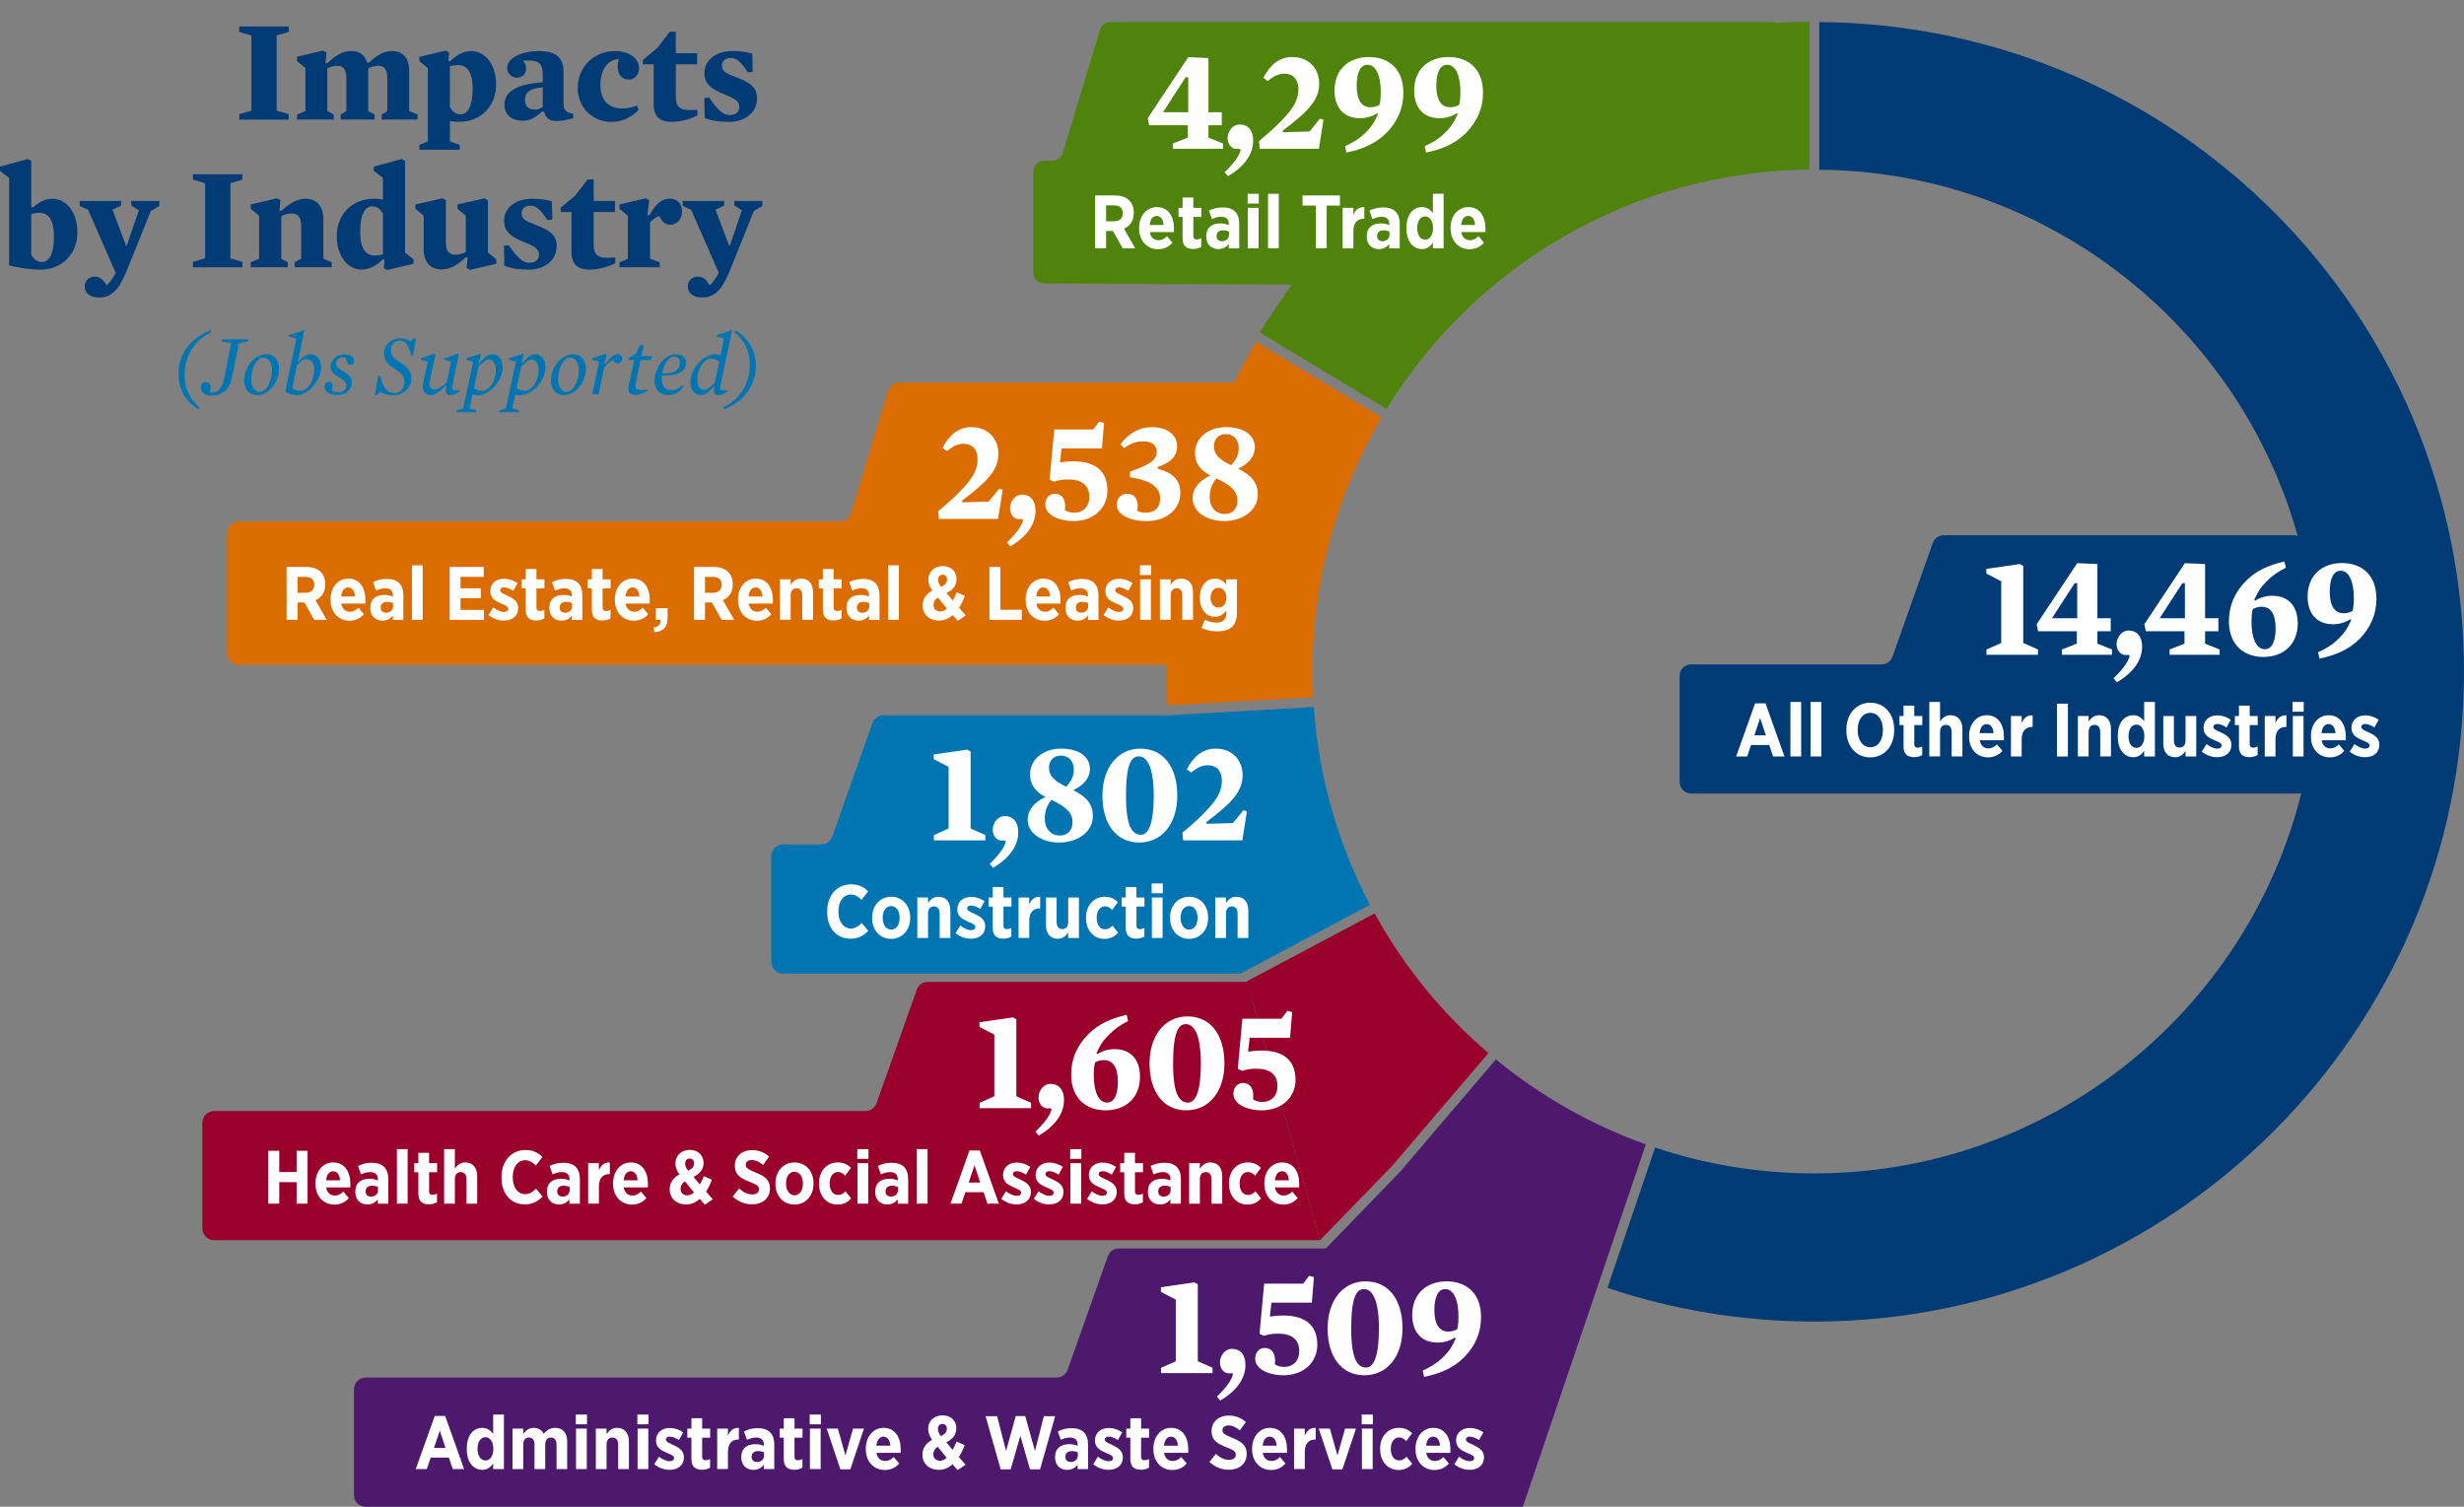 <?xml version="1.0" encoding="UTF-8"?>
<svg id="a" data-name="Layer 1" xmlns="http://www.w3.org/2000/svg" viewBox="0 0 1000.78 611.97">
  <rect x="0" y="0" width="1000.78" height="611.97" fill="#808080" stroke="none"/>
  <defs>
    <style>
      .b {
        fill: #4c196d;
      }

      .b, .c, .d, .e, .f, .g, .h {
        stroke-width: 0px;
      }

      .c {
        fill: #50830b;
      }

      .d {
        fill: #db6d00;
      }

      .e {
        fill: #99002b;
      }

      .f {
        fill: #fff;
      }

      .g {
        fill: #003b76;
      }

      .h {
        fill: #0075b1;
      }
    </style>
  </defs>
  <g>
    <path class="g" d="M117.26,46.36v2.2h-20.1v-2.2l4.95-1.42V14.38l-4.95-1.42v-2.2h20.1v2.2l-4.9,1.42v30.55l4.9,1.42Z"/>
    <path class="g" d="M153.65,26.72c-1.77,0-2.39.3-4.1,1.07v17.32l2.62,1.42v2.02h-13.78v-2.02l2.28-1.42v-13.23c0-3.14-.8-5.16-3.64-5.16-1.76,0-2.39.3-4.1,1.07v17.32l2.62,1.42v2.02h-14.92v-2.02l3.42-1.42v-17.5l-3.42-2.79v-1.78l10.59-2.49,1.37.77-.4,4.21.8.12c3.47-3.32,6.38-4.92,9.57-4.92,4.04,0,5.75,2.08,6.49,4.63l.8.12c3.3-3.14,6.15-4.75,9.34-4.75,4.73,0,7,3.2,7,8.07v16.31l3.42,1.42v2.02h-14.58v-2.02l2.28-1.42v-13.23c0-3.14-.8-5.16-3.64-5.16Z"/>
    <path class="g" d="M186.28,49.5c-1.14,0-2.33-.12-3.53-.36v8.31l3.99,1.42v1.96h-16.4v-1.96l3.42-1.42v-29.78l-3.42-2.79v-1.78l10.71-2.55,1.37.77-.34,3.38.8.12c2.11-2.08,5.18-4.09,8.54-4.09,5.52,0,10.08,5.4,10.08,13.59s-5.58,15.19-15.2,15.19ZM185.99,26.42c-.97,0-2.05.18-3.25.47v16.61c1.14,1.96,2.39,2.91,4.5,2.91,2.45,0,4.73-2.79,4.73-10.26,0-6.76-2.11-9.73-5.98-9.73Z"/>
    <path class="g" d="M228.88,42.2c0,2.19.8,3.62,3.87,3.92l.11,1.9c-1.99.53-4.33,1.13-6.72,1.13-2.85,0-4.56-1.13-5.12-3.74l-.85-.12c-2.45,2.31-4.78,3.74-7.92,3.74-4.21,0-7.35-2.25-7.35-6.58,0-4.92,4.33-8.25,15.55-9.02v-3.14c0-4.33-1.54-5.75-6.04-5.75-.63,0-1.42.06-1.99.18.8.89,1.25,1.72,1.25,3.2,0,1.96-1.31,3.62-3.76,3.62-2.28,0-3.93-1.9-3.93-3.98,0-4.21,6.38-6.82,12.7-6.82,6.95,0,10.19,2.43,10.19,8.42v13.05ZM220.45,35.44c-5.47.42-7.23,2.31-7.23,5.04s1.42,4.03,4.04,4.03c.97,0,2.11-.36,3.19-1.01v-8.07Z"/>
    <path class="g" d="M255.36,32.3c-2.79,0-4.5-2.08-4.5-5.22,0-1.01.17-2.02.4-3.08h-.17c-4.1.24-7.23,4.09-7.23,10.56s3.7,9.49,8.83,9.49c1.99,0,3.53-.3,6.04-1.13l.63,1.78c-3.42,3.32-7,4.81-11.05,4.81-7.35,0-13.67-5.58-13.67-13.82s6.44-14.95,15.09-14.95c5.98,0,9.85,3.14,9.85,6.94,0,2.67-1.71,4.63-4.21,4.63Z"/>
    <path class="g" d="M272.95,49.5c-5.01,0-7.46-2.25-7.46-7.18v-16.2h-4.38v-1.78l5.92-4.92,5.01-6.53h2.45v8.72h8.66v4.51h-8.66v12.76c0,2.67.4,3.97,1.54,4.81s2.33,1.01,4.16,1.01c.91,0,1.99-.06,3.02-.12l.11,2.25c-1.94,1.25-6.66,2.67-10.36,2.67Z"/>
    <path class="g" d="M296.02,49.5c-4.21,0-7.17-.53-9.79-1.6l-.17-8.13,1.99-.12c3.82,5.52,5.75,7.06,8.43,7.06,2.22,0,3.82-1.13,3.82-3.26,0-2.37-1.76-3.38-6.38-5.28-4.21-1.72-7.8-3.56-7.8-8.6,0-4.75,4.16-8.84,11.45-8.84,3.82,0,6.09.47,7.97,1.07l.17,7.36-1.99.24c-2.96-4.51-4.61-5.87-6.95-5.87s-3.53,1.42-3.53,3.14c0,2.14,1.37,3.03,5.3,4.51,5.75,2.2,8.94,4.03,8.94,8.72,0,5.93-4.96,9.61-11.45,9.61Z"/>
    <path class="g" d="M16.23,109.5c-3.53,0-8.43-.65-12.53-1.72v-35.54l-3.7-2.79v-1.78l11.33-3.08,1.37.77v18.69l.8.12c2.22-1.96,4.67-3.44,7.86-3.44,5.52,0,10.08,5.4,10.08,13.59s-5.58,15.19-15.21,15.19ZM15.94,86.42c-.97,0-2.05.18-3.25.47v16.61c1.14,1.96,2.39,2.91,4.5,2.91,2.45,0,4.73-2.79,4.73-10.26,0-6.76-2.11-9.73-5.98-9.73Z"/>
    <path class="g" d="M51.31,110.33c-3.13,7.71-6.26,10.5-11.16,10.5-3.64,0-5.75-1.9-5.75-4.45,0-2.31,1.82-4.03,4.1-4.03,2.11,0,3.59,1.36,4.78,3.56,1.31-1.19,2.22-2.43,3.08-3.97l.63-1.13-11.22-25.63-3.42-1.54v-2.02h16.86v1.84l-3.53,1.72,5.52,14.59h.29l4.9-14.36-3.08-1.96v-1.84h11.39v2.02l-3.47,2.08-9.91,24.62Z"/>
    <path class="g" d="M98.46,106.36v2.2h-20.1v-2.2l4.95-1.42v-30.55l-4.95-1.42v-2.2h20.1v2.2l-4.9,1.42v30.55l4.9,1.42Z"/>
    <path class="g" d="M131.32,105.11l3.42,1.42v2.02h-15.03v-2.02l2.62-1.42v-13.23c0-3.14-.97-5.16-3.82-5.16-1.77,0-2.56.3-4.27,1.07v17.32l2.62,1.42v2.02h-15.03v-2.02l3.42-1.42v-17.5l-3.42-2.79v-1.78l10.71-2.49,1.37.77-.4,4.21.8.12c3.47-3.32,6.55-4.92,9.74-4.92,4.73,0,7.29,3.2,7.29,8.07v16.31Z"/>
    <path class="g" d="M167.94,105.35v1.78l-10.71,2.55-1.37-.77.34-3.38-.8-.12-.06.06c-2.11,2.08-5.18,4.03-8.48,4.03-5.52,0-10.08-5.4-10.08-13.59s5.58-15.19,15.21-15.19c1.14,0,2.33.12,3.53.36v-8.84l-3.7-2.79v-1.78l11.33-3.08,1.37.77v37.2l3.42,2.79ZM152.28,103.81c.97,0,2.05-.18,3.25-.47v-16.61c-1.14-1.96-2.39-2.91-4.5-2.91-2.45,0-4.73,2.79-4.73,10.26,0,6.76,2.11,9.73,5.98,9.73Z"/>
    <path class="g" d="M201.6,105.35v1.78l-10.71,2.49-1.37-.77.4-4.21-.8-.12c-3.47,3.32-6.55,4.92-9.74,4.92-4.73,0-7.29-3.2-7.29-8.07v-13.76l-3.36-2.79v-1.78l10.99-2.49,1.37.77v16.97c0,3.14.97,5.16,3.82,5.16,1.77,0,2.56-.3,4.27-1.07v-14.77l-3.36-2.79v-1.78l10.99-2.49,1.37.77v21.24l3.42,2.79Z"/>
    <path class="g" d="M214.64,109.5c-4.21,0-7.17-.53-9.79-1.6l-.17-8.13,1.99-.12c3.82,5.52,5.75,7.06,8.43,7.06,2.22,0,3.82-1.13,3.82-3.26,0-2.37-1.76-3.38-6.38-5.28-4.21-1.72-7.8-3.56-7.8-8.6,0-4.75,4.16-8.84,11.45-8.84,3.82,0,6.09.47,7.97,1.07l.17,7.36-1.99.24c-2.96-4.51-4.61-5.87-6.95-5.87s-3.53,1.42-3.53,3.14c0,2.14,1.37,3.03,5.3,4.51,5.75,2.2,8.94,4.03,8.94,8.72,0,5.93-4.96,9.61-11.45,9.61Z"/>
    <path class="g" d="M239.58,109.5c-5.01,0-7.46-2.25-7.46-7.18v-16.2h-4.38v-1.78l5.92-4.92,5.01-6.53h2.45v8.72h8.66v4.51h-8.66v12.76c0,2.67.4,3.97,1.54,4.81s2.33,1.01,4.16,1.01c.91,0,1.99-.06,3.02-.12l.11,2.25c-1.94,1.25-6.66,2.67-10.36,2.67Z"/>
    <path class="g" d="M272.33,91.29c-2.28,0-3.82-1.6-4.5-3.62-1.76.77-2.62,1.42-3.82,2.67v14.77l3.93,1.42v2.02h-16.34v-2.02l3.42-1.42v-17.5l-3.42-2.79v-1.78l10.71-2.49,1.37.77-.74,6.05.8.12c2.22-3.98,4.61-6.82,8.37-6.82,2.85,0,4.9,2.02,4.9,5.22,0,2.97-1.99,5.4-4.67,5.4Z"/>
    <path class="g" d="M296.25,110.33c-3.13,7.71-6.26,10.5-11.16,10.5-3.64,0-5.75-1.9-5.75-4.45,0-2.31,1.82-4.03,4.1-4.03,2.11,0,3.59,1.36,4.78,3.56,1.31-1.19,2.22-2.43,3.08-3.97l.63-1.13-11.22-25.63-3.42-1.54v-2.02h16.86v1.84l-3.53,1.72,5.52,14.59h.29l4.9-14.36-3.08-1.96v-1.84h11.39v2.02l-3.47,2.08-9.91,24.62Z"/>
  </g>
  <g>
    <path class="h" d="M72.48,151.75c0-7.06,4.23-14.36,13.08-17.54l.2.8c-7.18,3.25-10.8,10.06-10.8,17.19,0,5.45,2.05,10.06,6.14,13.31l-.44.73c-5.53-3.32-8.18-8.49-8.18-14.5Z"/>
    <path class="h" d="M81.57,157.55c0-1.33.81-2.38,2.08-2.38,1.61,0,2.48,1.85,1.51,4.23,3.46.38,5.13-1.89,5.87-5.52l2.92-14.47-3.89-.63.2-.94h10.67l-.2.94-3.69.63-2.65,13c-.6,2.97-1.41,4.93-2.99,6.32-1.21,1.08-2.82,1.96-5.23,1.96-3.49,0-4.59-1.71-4.59-3.14Z"/>
    <path class="h" d="M99.15,154.61c0-5,3.82-10.73,9.09-10.73,2.82,0,5.13,2.1,5.13,5.87,0,5-3.82,10.73-9.09,10.73-2.82,0-5.13-2.1-5.13-5.87ZM110.48,150.49c0-3.08-1.31-5.24-3.42-5.24-3.12,0-5.03,4.86-5.03,8.63,0,3.07,1.31,5.24,3.42,5.24,3.12,0,5.03-4.86,5.03-8.63Z"/>
    <path class="h" d="M115.85,159.02l4.56-21.59-3.09-.73.03-.63,5.97-1.82.24.31-2.55,12.09.33.07c1.58-1.64,3.12-2.83,4.9-2.83,2.28,0,4.19,1.96,4.19,5.28,0,5.52-5.43,11.32-9.99,11.32-1.95,0-3.42-.63-4.59-1.47ZM127.62,150.21c0-2.83-1.31-4.33-3.08-4.33-1.21,0-2.52.98-3.89,2.52l-1.95,9.33c.84.56,1.98,1.01,3.32,1.01,2.72,0,5.6-3.74,5.6-8.53Z"/>
    <path class="h" d="M131.89,157.24c0-1.29.84-2.2,1.71-2.2,1.38,0,1.88,1.5,1.11,3.53.64.42,1.68.7,2.78.7,1.71,0,3.15-1.01,3.15-2.62,0-1.22-.54-1.99-2.45-3.18l-.91-.56c-1.78-1.08-3.02-2.03-3.02-4.12,0-2.52,2.65-4.86,5.53-4.86s4.12,1.43,4.12,2.59c0,.91-.57,1.64-1.41,1.64-.97,0-1.74-.87-1.98-2.83-.4-.1-.91-.21-1.24-.21-1.51,0-2.82,1.19-2.82,2.48,0,1.22.74,1.89,2.45,2.94l.91.56c2.25,1.4,3.09,2.41,3.09,4.3,0,2.97-2.72,5.07-5.63,5.07-3.42,0-5.4-1.47-5.4-3.21Z"/>
    <path class="h" d="M153.65,152.73l.91-.04c.97,5.35,2.82,6.92,5.77,6.92,2.45,0,3.92-2.03,3.92-4.47s-1.24-3.6-3.96-5.35c-2.62-1.68-4.29-3.35-4.29-6.08,0-3.63,2.78-6.29,6.57-6.29,1.71,0,3.25.56,4.19,1.22l1.31-1.12.8.04-1.04,6.67-.87.04c-.91-4.19-2.35-5.91-4.46-5.91-2.35,0-3.76,1.68-3.76,3.98s1.24,3.25,3.86,4.93c2.92,1.89,4.49,3.53,4.49,6.43,0,4.58-4.12,6.85-7.21,6.85-2.25,0-4.26-.63-5.5-1.29l-1.34,1.12-.8-.04,1.41-7.62Z"/>
    <path class="h" d="M171.94,155.07l1.88-8.21-2.88-.73.03-.63,5.67-1.82.27.28-2.31,10.52c-.54,2.48.23,3.7,1.98,3.7,1.31,0,2.52-.87,4.86-2.76l1.78-8.56-2.82-.73.03-.63,5.67-1.82.27.28-2.75,13.24c-.23,1.12.07,1.4,3.12,1.4l.07.42c-1.34.84-2.85,1.47-3.99,1.47-1.95,0-1.98-1.89-1.48-3.77l-.34-.07c-2.28,2.24-4.23,3.84-6.04,3.84-2.72,0-3.79-2.03-3.02-5.42Z"/>
    <path class="h" d="M185.59,166.6l2.55-.73,4.06-19.01-2.82-.73.03-.63,5.67-1.82.27.28-.87,3.32.33.1c1.68-1.89,3.15-3.49,5.2-3.49,2.28,0,4.19,1.96,4.19,5.28,0,5.52-5.43,11.32-10,11.32-.67,0-1.74-.1-2.28-.28l-1.21,5.66,2.75.84-.17.73h-7.92l.2-.84ZM201.39,150.21c0-2.83-1.27-4.19-2.78-4.19-1.17,0-2.41,1.05-4.29,2.94l-1.84,8.77c.84.56,1.98,1.01,3.32,1.01,2.72,0,5.6-3.74,5.6-8.53Z"/>
    <path class="h" d="M202.93,166.6l2.55-.73,4.06-19.01-2.82-.73.03-.63,5.67-1.82.27.28-.87,3.32.33.1c1.68-1.89,3.15-3.49,5.2-3.49,2.28,0,4.19,1.96,4.19,5.28,0,5.52-5.43,11.32-10,11.32-.67,0-1.74-.1-2.28-.28l-1.21,5.66,2.75.84-.17.73h-7.92l.2-.84ZM218.73,150.21c0-2.83-1.27-4.19-2.78-4.19-1.17,0-2.41,1.05-4.29,2.94l-1.84,8.77c.84.56,1.98,1.01,3.32,1.01,2.72,0,5.6-3.74,5.6-8.53Z"/>
    <path class="h" d="M223.76,154.61c0-5,3.82-10.73,9.09-10.73,2.82,0,5.13,2.1,5.13,5.87,0,5-3.82,10.73-9.09,10.73-2.82,0-5.13-2.1-5.13-5.87ZM235.1,150.49c0-3.08-1.31-5.24-3.42-5.24-3.12,0-5.03,4.86-5.03,8.63,0,3.07,1.31,5.24,3.42,5.24,3.12,0,5.03-4.86,5.03-8.63Z"/>
    <path class="h" d="M243.38,146.86l-2.82-.73.03-.63,5.5-1.82.27.28-.84,3.77.33.11c1.78-2.38,3.35-4.02,5-4.02,1.17,0,1.88.7,1.88,1.82s-.87,1.92-1.78,1.92c-.74,0-1.44-.52-1.98-1.33-1.07.56-2.21,1.43-3.59,3.11l-2.25,10.76h-2.58l2.82-13.24Z"/>
    <path class="h" d="M255.36,156.71l2.25-10.48h-2.48l.13-.66,3.15-1.99,1.61-3.63,1.44.31-.94,4.37h4.26l-.33,1.61h-4.26l-1.95,9.15c-.27,1.22-.3,2.06.3,2.55.37.31,1.14.42,2.31.42.54,0,1.31-.04,2.01-.11v.52c-1.71.94-3.15,1.61-4.86,1.61-2.21,0-3.19-1.15-2.65-3.67Z"/>
    <path class="h" d="M272.8,158.49c1.61,0,2.95-.66,4.16-1.85l.54.38c-1.17,1.89-3.25,3.46-6.1,3.46-3.32,0-5.57-2.24-5.57-5.83,0-4.65,3.62-10.76,8.69-10.76,2.62,0,4.16,1.43,4.16,3.42,0,3.63-3.72,5.49-9.86,5.21-.4,3.6.91,5.98,3.99,5.98ZM276.15,147.17c0-1.43-.94-2.34-2.18-2.34-2.31,0-4.29,2.83-5.03,6.71,4.43.52,7.21-1.19,7.21-4.37Z"/>
    <path class="h" d="M280.42,155.21c0-5.52,5.43-11.32,9.99-11.32.77,0,1.64.17,2.28.35l1.41-6.81-3.08-.73.03-.63,5.97-1.82.24.31-4.76,22.47c-.27,1.22-.03,1.68,3.08,1.57l.07.42c-1.31.84-2.75,1.47-3.92,1.47-1.41,0-2.08-1.08-1.58-3.39l-.34-.11c-1.68,1.89-3.15,3.49-5.2,3.49-2.28,0-4.19-1.96-4.19-5.28ZM290.31,155.42l1.81-8.6c-.8-.66-1.84-1.19-3.29-1.19-2.72,0-5.6,3.74-5.6,8.53,0,2.83,1.27,4.19,2.78,4.19,1.17,0,2.42-1.05,4.29-2.94Z"/>
    <path class="h" d="M293.73,165.45c7.18-3.25,10.8-10.06,10.8-17.19,0-5.45-2.05-10.06-6.14-13.31l.44-.73c5.53,3.32,8.18,8.49,8.18,14.5,0,7.06-4.23,14.36-13.08,17.54l-.2-.8Z"/>
  </g>
  <path class="d" d="M561.1,169.54l-50.94-30.72c-3.19,5.41-6.18,10.95-8.98,16.6h-135.83c-2.19,0-4.12,1.43-4.75,3.53l-14.87,49.27c-.63,2.09-2.56,3.53-4.75,3.53H97.17c-2.74,0-4.96,2.22-4.96,4.96v48.4c0,2.74,2.22,4.96,4.96,4.96h376.64c0,.83-.02,1.66-.02,2.49,0,4.69.13,9.34.38,13.97l59.19-3.33c-.18-3.46-.29-6.95-.29-10.45,0-37.66,10.22-72.92,28.03-103.19Z"/>
  <path class="c" d="M733.05,8.87c-3.89.06-7.75.2-11.59.42-.51-.21-1.07-.34-1.7-.34h-268.77c-1.95,0-3.66,1.27-4.23,3.14l-15.11,50.05c-.56,1.86-2.28,3.14-4.23,3.14h-3.29c-2.44,0-4.41,1.98-4.41,4.41v41.03c0,2.43,1.96,4.4,4.39,4.41l100.74.45c-4.66,6.28-9.06,12.78-13.16,19.47l51.46,31.04c35.54-57.79,99.1-96.51,171.76-97.21V8.85c-.62,0-1.25.01-1.87.02Z"/>
  <path class="h" d="M533.61,287.18l-59.43,3.34h-115.32c-2.03,0-3.83,1.28-4.51,3.19l-16.32,46.08c-.68,1.91-2.48,3.19-4.51,3.19h-15.49c-2.64,0-4.78,2.14-4.78,4.78v42.89c0,2.64,2.14,4.78,4.78,4.78h185.78l52.62-27.94c-12.78-24.29-20.79-51.47-22.81-80.32Z"/>
  <path class="e" d="M558.31,371.02l-52.3,27.77h-129.14c-2.03,0-3.84,1.28-4.51,3.19l-16.32,46.08c-.68,1.91-2.48,3.19-4.51,3.19H86.99c-2.64,0-4.79,2.14-4.79,4.79v42.88c0,2.64,2.14,4.79,4.79,4.79h449.15s-.86-3.03-1.72-6.09l-26.37-93.39c15.11,26.24,34.6,49.64,57.49,69.19l38.99-45.7c-18.6-15.91-34.31-35.1-46.21-56.69Z"/>
  <path class="g" d="M738.92,8.96v59.95c92.63.89,170.48,63.56,194.32,148.78-.51-.19-1.05-.3-1.62-.3h-142.17c-1.99,0-3.76,1.25-4.43,3.13l-16.36,46.2c-.66,1.88-2.44,3.13-4.43,3.13h-77.33c-2.59,0-4.7,2.1-4.7,4.7v43.06c0,2.59,2.1,4.7,4.7,4.7h247.77c-22.15,88.62-102.28,154.27-197.76,154.27-22.61,0-44.35-3.7-64.67-10.49l-19.35,56.99c26.38,8.85,54.62,13.67,83.98,13.67,145.75,0,263.9-118.15,263.9-263.9S883.72,10.06,738.92,8.96Z"/>
  <g>
    <path class="f" d="M391.44,180.24c-2.39,0-4.21.89-6.89,2.97l-1.71-1.31c2.56-5.1,6.44-8.42,11.67-8.42,7.12,0,10.99,5.04,10.99,10.74,0,6.41-3.82,10.92-14.81,19.16l.23.65,10.65-.3,4.21-5.16,1.48.3-1.88,11.87h-24.03l-.29-3.14c4.78-3.92,7.97-6.94,10.48-9.73,3.93-4.33,5.52-7.42,5.52-11.39s-2.22-6.23-5.64-6.23Z"/>
    <path class="f" d="M410.35,221.89l-1.37-1.6c3.82-3.62,6.04-6.76,6.55-9.08l-.46-.47-.34.06c-.28.06-.57.06-.74.06-2.28,0-3.76-2.02-3.76-4.45,0-2.79,2.11-5.52,4.84-5.52,3.36,0,5.52,2.31,5.52,6.59,0,5.52-3.7,10.62-10.25,14.42Z"/>
    <path class="f" d="M436.21,211.63c-6.83,0-11.67-2.85-11.67-6.7,0-2.61,1.65-4.39,3.82-4.39,3.3,0,4.67,2.79,4.16,6.64,1.08.65,2.22,1.07,3.76,1.07,3.36,0,6.15-2.14,6.15-6.47,0-4.69-3.02-7.06-8.66-7.06-1.99,0-3.59.24-5.7.89l-1.76-.83,1.88-20.35h15.83l2.45-3.2,1.94.53-.85,10.38h-16.4l-.63,5.52.23.12c1.71-.3,3.25-.42,5.07-.42,10.02,0,13.95,4.81,13.95,11.92s-5.64,12.34-13.55,12.34Z"/>
    <path class="f" d="M465.82,211.63c-7.4,0-12.24-2.79-12.24-6.64,0-2.79,1.99-4.45,4.16-4.45,3.59,0,4.9,3.03,4.16,6.94,1.03.47,1.88.77,3.25.77,3.64,0,6.04-1.84,6.04-5.81,0-4.21-3.19-7.24-12.24-8.6v-2.31c7.92-2.73,10.88-4.69,10.88-8.01,0-2.37-1.59-4.27-5.58-4.27-2.85,0-4.73.83-7.8,2.73l-1.37-1.54c3.02-4.09,7.23-6.94,12.87-6.94,6.21,0,10.14,3.2,10.14,7.71,0,4.03-2.45,6.7-7.86,8.42v.77c5.24,1.3,9.17,4.03,9.17,9.73,0,6.88-5.81,11.51-13.55,11.51Z"/>
    <path class="f" d="M510.87,200.89c0,6.29-5.98,10.74-13.72,10.74-7.23,0-12.76-3.92-12.76-9.25,0-4.27,3.08-7.36,7.23-9.25-3.64-1.9-6.26-4.57-6.26-9.2,0-5.75,4.95-10.44,12.64-10.44s11.67,3.62,11.67,8.19c0,3.68-2.45,6.64-6.78,8.66,5.64,2.85,7.97,5.81,7.97,10.56ZM491.33,201.78c0,4.39,2.56,7,6.15,7,3.13,0,5.12-2.2,5.12-5.34,0-3.68-2.16-6.11-8.54-9.14-1.82,2.14-2.73,4.69-2.73,7.48ZM503.12,182.02c0-3.38-1.94-5.7-5.3-5.7-2.9,0-4.78,2.02-4.78,4.92,0,3.2,2.11,5.4,7,7.71,1.94-2.14,3.08-4.15,3.08-6.94Z"/>
  </g>
  <g>
    <path class="f" d="M116.4,230.27h8.07c2.48,0,4.48.71,5.83,2.06,1.17,1.17,1.81,2.85,1.81,4.97v.12c0,3.25-1.62,5.31-3.99,6.35l4.57,7.97h-5.09l-3.96-7.05h-2.79v7.05h-4.45v-21.47ZM124.13,240.76c2.27,0,3.5-1.29,3.5-3.22v-.03c0-2.15-1.32-3.22-3.59-3.22h-3.19v6.47h3.28Z"/>
    <path class="f" d="M134.26,243.71v-.28c0-4.88,3.04-8.43,7.18-8.43,4.69,0,6.99,3.83,6.99,8.74,0,.25,0,.77-.03,1.41h-9.81c.37,2.18,1.72,3.31,3.56,3.31,1.35,0,2.39-.61,3.43-1.63l2.24,2.64c-1.5,1.66-3.4,2.64-5.86,2.64-4.36,0-7.7-3.28-7.7-8.4ZM144.22,242.26c-.18-2.27-1.17-3.68-2.79-3.68s-2.64,1.35-2.88,3.68h5.67Z"/>
    <path class="f" d="M150.42,247.05v-.18c0-3.62,2.36-5.24,5.74-5.24,1.38,0,2.42.28,3.43.67v-.49c0-1.9-1.13-2.88-3.1-2.88-1.53,0-2.76.49-3.77.92l-1.2-3.4c1.6-.8,3.25-1.32,5.61-1.32,2.24,0,3.93.61,5,1.69,1.13,1.13,1.69,2.85,1.69,4.97v9.97h-4.26v-1.78c-.98,1.29-2.33,2.09-4.26,2.09-2.7,0-4.88-1.81-4.88-5ZM159.65,246.34v-1.38c-.64-.31-1.53-.52-2.42-.52-1.59,0-2.61.8-2.61,2.3v.06c0,1.35.86,2.02,2.12,2.06,1.69.03,2.91-1.01,2.91-2.52Z"/>
    <path class="f" d="M167.32,229.6h4.36v22.14h-4.36v-22.14Z"/>
    <path class="f" d="M182.63,230.27h13.83v4.02h-9.42v4.63h8.28v4.02h-8.28v4.78h9.54v4.02h-13.96v-21.47Z"/>
    <path class="f" d="M198.43,249.78l1.9-3.07c1.47,1.13,3.04,1.84,4.39,1.84,1.23,0,1.75-.58,1.75-1.26v-.06c0-.95-1.23-1.35-3.01-2.12-2.33-1.01-4.32-2.18-4.32-4.97v-.06c0-3.16,2.45-5.03,5.64-5.03,1.78,0,3.77.61,5.43,1.78l-1.75,3.13c-1.23-.8-2.58-1.41-3.74-1.41-1.04,0-1.59.52-1.59,1.17v.06c0,.86,1.23,1.35,2.97,2.15,2.39,1.13,4.36,2.33,4.36,4.94v.06c0,3.4-2.52,5.12-5.8,5.12-1.93,0-4.23-.64-6.23-2.27Z"/>
    <path class="f" d="M213.52,247.63v-8.65h-1.66v-3.68h1.66v-4.2h4.36v4.2h3.25v3.68h-3.25v7.76c0,.95.43,1.41,1.35,1.41.67,0,1.32-.18,1.87-.46v3.47c-.86.49-1.9.86-3.22.86-2.52,0-4.36-.98-4.36-4.39Z"/>
    <path class="f" d="M223.12,247.05v-.18c0-3.62,2.36-5.24,5.74-5.24,1.38,0,2.42.28,3.43.67v-.49c0-1.9-1.13-2.88-3.1-2.88-1.53,0-2.76.49-3.77.92l-1.2-3.4c1.6-.8,3.25-1.32,5.61-1.32,2.24,0,3.93.61,5,1.69,1.13,1.13,1.69,2.85,1.69,4.97v9.97h-4.26v-1.78c-.98,1.29-2.33,2.09-4.26,2.09-2.7,0-4.88-1.81-4.88-5ZM232.35,246.34v-1.38c-.64-.31-1.53-.52-2.42-.52-1.59,0-2.61.8-2.61,2.3v.06c0,1.35.86,2.02,2.12,2.06,1.69.03,2.91-1.01,2.91-2.52Z"/>
    <path class="f" d="M240.39,247.63v-8.65h-1.66v-3.68h1.66v-4.2h4.36v4.2h3.25v3.68h-3.25v7.76c0,.95.43,1.41,1.35,1.41.67,0,1.32-.18,1.87-.46v3.47c-.86.49-1.9.86-3.22.86-2.52,0-4.36-.98-4.36-4.39Z"/>
    <path class="f" d="M249.74,243.71v-.28c0-4.88,3.04-8.43,7.18-8.43,4.69,0,6.99,3.83,6.99,8.74,0,.25,0,.77-.03,1.41h-9.81c.37,2.18,1.72,3.31,3.56,3.31,1.35,0,2.39-.61,3.43-1.63l2.24,2.64c-1.5,1.66-3.4,2.64-5.86,2.64-4.36,0-7.7-3.28-7.7-8.4ZM259.71,242.26c-.18-2.27-1.17-3.68-2.79-3.68s-2.64,1.35-2.88,3.68h5.67Z"/>
    <path class="f" d="M265.45,254.9c2.15-.31,3.01-1.53,2.85-3.16h-1.9v-4.72h4.75v3.96c0,3.8-1.87,5.58-5.34,5.74l-.37-1.81Z"/>
    <path class="f" d="M281.89,230.27h8.07c2.48,0,4.48.71,5.83,2.06,1.17,1.17,1.81,2.85,1.81,4.97v.12c0,3.25-1.62,5.31-3.99,6.35l4.57,7.97h-5.09l-3.96-7.05h-2.79v7.05h-4.45v-21.47ZM289.62,240.76c2.27,0,3.5-1.29,3.5-3.22v-.03c0-2.15-1.32-3.22-3.59-3.22h-3.19v6.47h3.28Z"/>
    <path class="f" d="M299.74,243.71v-.28c0-4.88,3.04-8.43,7.18-8.43,4.69,0,6.99,3.83,6.99,8.74,0,.25,0,.77-.03,1.41h-9.81c.37,2.18,1.72,3.31,3.56,3.31,1.35,0,2.39-.61,3.43-1.63l2.24,2.64c-1.5,1.66-3.4,2.64-5.86,2.64-4.35,0-7.7-3.28-7.7-8.4ZM309.71,242.26c-.18-2.27-1.17-3.68-2.79-3.68s-2.64,1.35-2.88,3.68h5.67Z"/>
    <path class="f" d="M316.77,235.3h4.36v2.21c.95-1.32,2.15-2.52,4.23-2.52,3.07,0,4.85,2.15,4.85,5.55v11.19h-4.36v-9.91c0-1.93-.86-2.91-2.33-2.91s-2.39.98-2.39,2.91v9.91h-4.36v-16.44Z"/>
    <path class="f" d="M334.22,247.63v-8.65h-1.66v-3.68h1.66v-4.2h4.36v4.2h3.25v3.68h-3.25v7.76c0,.95.43,1.41,1.35,1.41.67,0,1.32-.18,1.87-.46v3.47c-.86.49-1.9.86-3.22.86-2.52,0-4.36-.98-4.36-4.39Z"/>
    <path class="f" d="M343.82,247.05v-.18c0-3.62,2.36-5.24,5.74-5.24,1.38,0,2.42.28,3.43.67v-.49c0-1.9-1.13-2.88-3.1-2.88-1.53,0-2.76.49-3.77.92l-1.2-3.4c1.6-.8,3.25-1.32,5.61-1.32,2.24,0,3.93.61,5,1.69,1.13,1.13,1.69,2.85,1.69,4.97v9.97h-4.26v-1.78c-.98,1.29-2.33,2.09-4.26,2.09-2.7,0-4.88-1.81-4.88-5ZM353.05,246.34v-1.38c-.64-.31-1.53-.52-2.42-.52-1.59,0-2.61.8-2.61,2.3v.06c0,1.35.86,2.02,2.12,2.06,1.69.03,2.91-1.01,2.91-2.52Z"/>
    <path class="f" d="M360.72,229.6h4.36v22.14h-4.36v-22.14Z"/>
    <path class="f" d="M386.95,249.84c-1.53,1.35-3.31,2.21-5.61,2.21-3.71,0-6.59-2.36-6.59-6.07v-.09c0-2.7,1.41-4.63,3.9-6.01-1.07-1.63-1.59-3.01-1.59-4.48v-.09c0-2.85,2.21-5.4,5.89-5.4,3.37,0,5.55,2.27,5.55,5.18v.12c0,2.76-1.62,4.45-4.08,5.64l2.58,3.1c.55-.98,1.04-2.02,1.6-3.37l3.31,1.44c-.67,1.78-1.47,3.4-2.39,4.82l2.73,3.13-3.22,2.21-2.05-2.33ZM384.62,247.2l-3.68-4.51c-1.26.8-1.78,1.93-1.78,3.01v.06c0,1.56,1.1,2.61,2.7,2.61.98,0,1.9-.43,2.76-1.17ZM384.65,235.39v-.06c0-1.17-.74-1.93-1.78-1.93-1.1,0-1.84.86-1.84,2.02v.06c0,.95.37,1.75,1.2,2.88,1.62-.77,2.42-1.69,2.42-2.98Z"/>
    <path class="f" d="M401.86,230.27h4.45v17.39h8.68v4.08h-13.13v-21.47Z"/>
    <path class="f" d="M416.58,243.71v-.28c0-4.88,3.04-8.43,7.18-8.43,4.69,0,6.99,3.83,6.99,8.74,0,.25,0,.77-.03,1.41h-9.81c.37,2.18,1.72,3.31,3.56,3.31,1.35,0,2.39-.61,3.43-1.63l2.24,2.64c-1.5,1.66-3.4,2.64-5.86,2.64-4.36,0-7.7-3.28-7.7-8.4ZM426.55,242.26c-.18-2.27-1.17-3.68-2.79-3.68s-2.64,1.35-2.88,3.68h5.67Z"/>
    <path class="f" d="M432.75,247.05v-.18c0-3.62,2.36-5.24,5.74-5.24,1.38,0,2.42.28,3.43.67v-.49c0-1.9-1.13-2.88-3.1-2.88-1.53,0-2.76.49-3.77.92l-1.2-3.4c1.6-.8,3.25-1.32,5.61-1.32,2.24,0,3.93.61,5,1.69,1.13,1.13,1.69,2.85,1.69,4.97v9.97h-4.26v-1.78c-.98,1.29-2.33,2.09-4.26,2.09-2.7,0-4.88-1.81-4.88-5ZM441.98,246.34v-1.38c-.64-.31-1.53-.52-2.42-.52-1.59,0-2.61.8-2.61,2.3v.06c0,1.35.86,2.02,2.12,2.06,1.69.03,2.91-1.01,2.91-2.52Z"/>
    <path class="f" d="M448.24,249.78l1.9-3.07c1.47,1.13,3.04,1.84,4.39,1.84,1.23,0,1.75-.58,1.75-1.26v-.06c0-.95-1.23-1.35-3.01-2.12-2.33-1.01-4.32-2.18-4.32-4.97v-.06c0-3.16,2.45-5.03,5.64-5.03,1.78,0,3.77.61,5.43,1.78l-1.75,3.13c-1.23-.8-2.58-1.41-3.74-1.41-1.04,0-1.59.52-1.59,1.17v.06c0,.86,1.23,1.35,2.97,2.15,2.39,1.13,4.36,2.33,4.36,4.94v.06c0,3.4-2.52,5.12-5.8,5.12-1.93,0-4.23-.64-6.23-2.27Z"/>
    <path class="f" d="M462.99,229.6h4.54v3.96h-4.54v-3.96ZM463.08,235.3h4.36v16.44h-4.36v-16.44Z"/>
    <path class="f" d="M471.12,235.3h4.36v2.21c.95-1.32,2.15-2.52,4.23-2.52,3.07,0,4.85,2.15,4.85,5.55v11.19h-4.36v-9.91c0-1.93-.86-2.91-2.33-2.91s-2.39.98-2.39,2.91v9.91h-4.36v-16.44Z"/>
    <path class="f" d="M488.02,255.05l1.35-3.37c1.32.74,2.94,1.2,4.66,1.2,2.73,0,4.05-1.26,4.05-3.9v-1.04c-1.1,1.44-2.39,2.58-4.6,2.58-3.25,0-6.13-2.55-6.13-7.73v-.09c0-5.18,2.91-7.7,6.13-7.7,2.24,0,3.53,1.13,4.57,2.42v-2.12h4.36v13.43c0,2.61-.64,4.48-1.87,5.74-1.38,1.35-3.47,1.96-6.26,1.96-2.3,0-4.35-.49-6.26-1.38ZM498.11,242.75v-.03c0-2.42-1.38-3.99-3.22-3.99s-3.19,1.56-3.19,3.99v.03c0,2.48,1.35,4.02,3.19,4.02s3.22-1.56,3.22-4.02Z"/>
  </g>
  <g>
    <path class="f" d="M490.82,50.86v5.04l5.92,2.37v2.14h-20.33v-2.14l6.04-2.37v-5.04h-15.72l-.57-2.85,16.46-24.8,8.2.36v22.01h5.41v5.28h-5.41ZM482.62,31.34h-1.03l-9.22,14.24h10.25v-14.24Z"/>
    <path class="f" d="M498.74,71.56l-1.37-1.6c3.82-3.62,6.04-6.76,6.55-9.08l-.46-.47-.34.06c-.28.06-.57.06-.74.06-2.28,0-3.76-2.02-3.76-4.45,0-2.79,2.11-5.52,4.84-5.52,3.36,0,5.52,2.31,5.52,6.59,0,5.52-3.7,10.62-10.25,14.42Z"/>
    <path class="f" d="M521.74,29.92c-2.39,0-4.21.89-6.89,2.97l-1.71-1.31c2.56-5.1,6.44-8.42,11.67-8.42,7.12,0,10.99,5.04,10.99,10.74,0,6.41-3.82,10.92-14.81,19.16l.23.65,10.65-.3,4.21-5.16,1.48.3-1.88,11.87h-24.03l-.29-3.14c4.78-3.92,7.97-6.94,10.48-9.73,3.93-4.33,5.52-7.42,5.52-11.39s-2.22-6.23-5.64-6.23Z"/>
    <path class="f" d="M563.03,54.06c-4.38,4.39-10.14,6.7-16.17,7.89l-.57-2.55c3.42-1.6,5.81-3.08,7.97-5.16,2.68-2.61,3.87-4.33,5.47-7.95l-.51-.24c-1.88,1.25-4.33,1.96-6.83,1.96-7,0-10.36-4.69-10.36-11.21,0-8.78,6.04-13.65,13.95-13.65s14.01,4.69,14.01,14.54c0,6.17-2.28,11.63-6.95,16.37ZM555.4,26.3c-2.79,0-4.38,3.08-4.38,8.48,0,5.99,2.11,8.78,5.64,8.78,1.42,0,2.33-.3,3.64-.95.4-1.6.51-3.38.51-5.34,0-6.35-1.88-10.98-5.41-10.98Z"/>
    <path class="f" d="M595.38,54.06c-4.38,4.39-10.14,6.7-16.17,7.89l-.57-2.55c3.42-1.6,5.81-3.08,7.97-5.16,2.68-2.61,3.87-4.33,5.47-7.95l-.51-.24c-1.88,1.25-4.33,1.96-6.83,1.96-7,0-10.36-4.69-10.36-11.21,0-8.78,6.04-13.65,13.95-13.65s14.01,4.69,14.01,14.54c0,6.17-2.28,11.63-6.95,16.37ZM587.75,26.3c-2.79,0-4.38,3.08-4.38,8.48,0,5.99,2.11,8.78,5.64,8.78,1.42,0,2.33-.3,3.64-.95.4-1.6.51-3.38.51-5.34,0-6.35-1.88-10.98-5.41-10.98Z"/>
  </g>
  <g>
    <path class="f" d="M444.8,79.38h8.07c2.48,0,4.48.71,5.83,2.06,1.17,1.17,1.81,2.85,1.81,4.97v.12c0,3.25-1.62,5.31-3.99,6.35l4.57,7.97h-5.09l-3.96-7.05h-2.79v7.05h-4.45v-21.47ZM452.53,89.87c2.27,0,3.5-1.29,3.5-3.22v-.03c0-2.15-1.32-3.22-3.59-3.22h-3.19v6.47h3.28Z"/>
    <path class="f" d="M462.66,92.82v-.28c0-4.88,3.04-8.43,7.18-8.43,4.69,0,6.99,3.83,6.99,8.74,0,.25,0,.77-.03,1.41h-9.81c.37,2.18,1.72,3.31,3.56,3.31,1.35,0,2.39-.61,3.43-1.63l2.24,2.64c-1.5,1.66-3.4,2.64-5.86,2.64-4.35,0-7.7-3.28-7.7-8.4ZM472.62,91.38c-.18-2.27-1.17-3.68-2.79-3.68s-2.64,1.35-2.88,3.68h5.67Z"/>
    <path class="f" d="M480.32,96.74v-8.65h-1.66v-3.68h1.66v-4.2h4.36v4.2h3.25v3.68h-3.25v7.76c0,.95.43,1.41,1.35,1.41.67,0,1.32-.18,1.87-.46v3.47c-.86.49-1.9.86-3.22.86-2.52,0-4.36-.98-4.36-4.39Z"/>
    <path class="f" d="M489.93,96.16v-.18c0-3.62,2.36-5.24,5.74-5.24,1.38,0,2.42.28,3.43.67v-.49c0-1.9-1.13-2.88-3.1-2.88-1.53,0-2.76.49-3.77.92l-1.2-3.4c1.6-.8,3.25-1.32,5.61-1.32,2.24,0,3.93.61,5,1.69,1.13,1.13,1.69,2.85,1.69,4.97v9.97h-4.26v-1.78c-.98,1.29-2.33,2.09-4.26,2.09-2.7,0-4.88-1.81-4.88-5ZM499.16,95.45v-1.38c-.64-.31-1.53-.52-2.42-.52-1.59,0-2.61.8-2.61,2.3v.06c0,1.35.86,2.02,2.12,2.06,1.69.03,2.91-1.01,2.91-2.52Z"/>
    <path class="f" d="M506.73,78.71h4.54v3.96h-4.54v-3.96ZM506.83,84.41h4.36v16.44h-4.36v-16.44Z"/>
    <path class="f" d="M515.02,78.71h4.36v22.14h-4.36v-22.14Z"/>
    <path class="f" d="M534.43,83.49h-5.4v-4.11h15.21v4.11h-5.4v17.36h-4.42v-17.36Z"/>
    <path class="f" d="M545.32,84.41h4.36v2.91c.8-1.99,2.12-3.31,4.45-3.19v4.72h-.18c-2.67,0-4.26,1.66-4.26,5.09v6.9h-4.36v-16.44Z"/>
    <path class="f" d="M555.11,96.16v-.18c0-3.62,2.36-5.24,5.74-5.24,1.38,0,2.42.28,3.43.67v-.49c0-1.9-1.13-2.88-3.1-2.88-1.53,0-2.76.49-3.77.92l-1.2-3.4c1.6-.8,3.25-1.32,5.61-1.32,2.24,0,3.93.61,5,1.69,1.13,1.13,1.69,2.85,1.69,4.97v9.97h-4.26v-1.78c-.98,1.29-2.33,2.09-4.26,2.09-2.7,0-4.88-1.81-4.88-5ZM564.34,95.45v-1.38c-.64-.31-1.53-.52-2.42-.52-1.59,0-2.61.8-2.61,2.3v.06c0,1.35.86,2.02,2.12,2.06,1.69.03,2.91-1.01,2.91-2.52Z"/>
    <path class="f" d="M571.27,92.88v-.49c0-5.61,2.97-8.28,6.26-8.28,2.21,0,3.5,1.2,4.45,2.42v-7.82h4.36v22.14h-4.36v-2.27c-.95,1.38-2.27,2.58-4.45,2.58-3.25,0-6.26-2.67-6.26-8.28ZM582.04,92.79v-.31c0-2.79-1.41-4.57-3.22-4.57s-3.19,1.78-3.19,4.57v.31c0,2.79,1.38,4.57,3.19,4.57s3.22-1.78,3.22-4.57Z"/>
    <path class="f" d="M589.16,92.82v-.28c0-4.88,3.04-8.43,7.18-8.43,4.69,0,6.99,3.83,6.99,8.74,0,.25,0,.77-.03,1.41h-9.81c.37,2.18,1.72,3.31,3.56,3.31,1.35,0,2.39-.61,3.44-1.63l2.24,2.64c-1.5,1.66-3.4,2.64-5.86,2.64-4.36,0-7.7-3.28-7.7-8.4ZM599.12,91.38c-.18-2.27-1.17-3.68-2.79-3.68s-2.64,1.35-2.88,3.68h5.67Z"/>
  </g>
  <g>
    <path class="f" d="M400.21,339.17v2.14h-20.9v-2.14l5.98-2.67v-25.04l-6.04-3.14v-1.9l13.61-1.96,1.37.77v31.26l5.98,2.67Z"/>
    <path class="f" d="M403.34,352.46l-1.37-1.6c3.82-3.62,6.04-6.76,6.55-9.08l-.46-.47-.34.06c-.28.06-.57.06-.74.06-2.28,0-3.76-2.02-3.76-4.45,0-2.79,2.11-5.52,4.84-5.52,3.36,0,5.52,2.31,5.52,6.59,0,5.52-3.7,10.62-10.25,14.42Z"/>
    <path class="f" d="M443.88,331.46c0,6.29-5.98,10.74-13.72,10.74-7.23,0-12.76-3.92-12.76-9.25,0-4.27,3.08-7.36,7.23-9.25-3.64-1.9-6.26-4.57-6.26-9.2,0-5.75,4.95-10.44,12.64-10.44s11.67,3.62,11.67,8.19c0,3.68-2.45,6.64-6.78,8.66,5.64,2.85,7.97,5.81,7.97,10.56ZM424.35,332.35c0,4.39,2.56,7,6.15,7,3.13,0,5.12-2.2,5.12-5.34,0-3.68-2.16-6.11-8.54-9.14-1.82,2.14-2.73,4.69-2.73,7.48ZM436.14,312.59c0-3.38-1.94-5.7-5.3-5.7-2.9,0-4.78,2.02-4.78,4.92,0,3.2,2.11,5.4,7,7.71,1.94-2.14,3.08-4.15,3.08-6.94Z"/>
    <path class="f" d="M462.74,342.2c-9.45,0-14.98-7.59-14.98-19.04s6.32-19.1,15.38-19.1c9.51,0,15.03,7.59,15.03,19.1s-6.32,19.04-15.43,19.04ZM462.51,307.19c-3.02,0-5.18,3.2-5.18,15.96s2.62,15.9,6.09,15.9c3.02,0,5.18-4.51,5.18-15.9s-2.62-15.96-6.09-15.96Z"/>
    <path class="f" d="M490.64,310.81c-2.39,0-4.21.89-6.89,2.97l-1.71-1.31c2.56-5.1,6.43-8.42,11.67-8.42,7.12,0,10.99,5.04,10.99,10.74,0,6.41-3.82,10.92-14.81,19.16l.23.65,10.65-.3,4.21-5.16,1.48.3-1.88,11.87h-24.03l-.28-3.14c4.78-3.92,7.97-6.94,10.48-9.73,3.93-4.33,5.52-7.42,5.52-11.39s-2.22-6.23-5.64-6.23Z"/>
  </g>
  <g>
    <path class="f" d="M335.97,370.38v-.28c0-6.5,4.05-10.92,9.72-10.92,3.19,0,5.25,1.17,6.9,2.85l-2.67,3.44c-1.29-1.32-2.64-2.15-4.39-2.15-2.88,0-5,2.67-5,6.84v.09c0,4.26,2.21,6.87,5.06,6.87,1.72,0,2.97-.8,4.42-2.24l2.67,3.16c-1.93,1.99-3.99,3.22-7.27,3.22-5.64,0-9.45-4.32-9.45-10.89Z"/>
    <path class="f" d="M354.22,372.96v-.34c0-4.88,3.31-8.4,7.76-8.4s7.7,3.46,7.7,8.37v.34c0,4.88-3.28,8.4-7.73,8.4s-7.73-3.46-7.73-8.37ZM365.39,372.9v-.21c0-2.67-1.35-4.69-3.44-4.69s-3.44,1.99-3.44,4.66v.21c0,2.64,1.38,4.69,3.47,4.69s3.41-1.99,3.41-4.66Z"/>
    <path class="f" d="M372.57,364.52h4.36v2.21c.95-1.32,2.15-2.51,4.23-2.51,3.07,0,4.85,2.15,4.85,5.55v11.2h-4.36v-9.91c0-1.93-.86-2.91-2.33-2.91s-2.39.98-2.39,2.91v9.91h-4.36v-16.44Z"/>
    <path class="f" d="M388.12,379l1.9-3.07c1.47,1.13,3.04,1.84,4.39,1.84,1.23,0,1.75-.58,1.75-1.26v-.06c0-.95-1.23-1.35-3.01-2.12-2.33-1.01-4.32-2.18-4.32-4.97v-.06c0-3.16,2.45-5.03,5.64-5.03,1.78,0,3.77.61,5.43,1.78l-1.75,3.13c-1.23-.8-2.58-1.41-3.74-1.41-1.04,0-1.59.52-1.59,1.17v.06c0,.86,1.23,1.35,2.97,2.15,2.39,1.13,4.36,2.33,4.36,4.94v.06c0,3.41-2.52,5.12-5.8,5.12-1.93,0-4.23-.64-6.23-2.27Z"/>
    <path class="f" d="M403.21,376.85v-8.65h-1.66v-3.68h1.66v-4.2h4.36v4.2h3.25v3.68h-3.25v7.76c0,.95.43,1.41,1.35,1.41.67,0,1.32-.18,1.87-.46v3.47c-.86.49-1.9.86-3.22.86-2.52,0-4.36-.98-4.36-4.39Z"/>
    <path class="f" d="M413.67,364.52h4.36v2.91c.8-1.99,2.12-3.31,4.45-3.19v4.72h-.18c-2.67,0-4.26,1.66-4.26,5.09v6.9h-4.36v-16.44Z"/>
    <path class="f" d="M424.83,375.72v-11.19h4.32v9.91c0,1.93.86,2.91,2.33,2.91s2.39-.98,2.39-2.91v-9.91h4.35v16.44h-4.35v-2.21c-.92,1.32-2.15,2.52-4.2,2.52-3.1,0-4.85-2.15-4.85-5.55Z"/>
    <path class="f" d="M441.09,372.99v-.37c0-4.88,3.16-8.4,7.61-8.4,2.36,0,3.96.8,5.37,2.21l-2.36,3.16c-.8-.83-1.62-1.47-2.94-1.47-1.99,0-3.34,1.9-3.34,4.57v.12c0,2.73,1.26,4.63,3.43,4.63,1.29,0,2.12-.61,2.98-1.5l2.3,2.88c-1.35,1.5-3.01,2.51-5.58,2.51-4.35,0-7.45-3.5-7.45-8.34Z"/>
    <path class="f" d="M457.23,376.85v-8.65h-1.66v-3.68h1.66v-4.2h4.36v4.2h3.25v3.68h-3.25v7.76c0,.95.43,1.41,1.35,1.41.67,0,1.32-.18,1.87-.46v3.47c-.86.49-1.9.86-3.22.86-2.52,0-4.36-.98-4.36-4.39Z"/>
    <path class="f" d="M467.75,358.82h4.54v3.96h-4.54v-3.96ZM467.84,364.52h4.36v16.44h-4.36v-16.44Z"/>
    <path class="f" d="M475.23,372.96v-.34c0-4.88,3.31-8.4,7.76-8.4s7.7,3.46,7.7,8.37v.34c0,4.88-3.28,8.4-7.73,8.4s-7.73-3.46-7.73-8.37ZM486.4,372.9v-.21c0-2.67-1.35-4.69-3.44-4.69s-3.44,1.99-3.44,4.66v.21c0,2.64,1.38,4.69,3.47,4.69s3.41-1.99,3.41-4.66Z"/>
    <path class="f" d="M493.58,364.52h4.36v2.21c.95-1.32,2.15-2.51,4.23-2.51,3.07,0,4.85,2.15,4.85,5.55v11.2h-4.36v-9.91c0-1.93-.86-2.91-2.33-2.91s-2.39.98-2.39,2.91v9.91h-4.36v-16.44Z"/>
  </g>
  <polygon class="e" points="536.14 503.7 565.54 473.41 515.3 402.34 506.52 398.78 536.14 503.7"/>
  <g>
    <path class="f" d="M418.78,447.93v2.14h-20.9v-2.14l5.98-2.67v-25.04l-6.04-3.14v-1.9l13.61-1.96,1.37.77v31.26l5.98,2.67Z"/>
    <path class="f" d="M421.92,461.22l-1.37-1.6c3.82-3.62,6.04-6.76,6.55-9.08l-.46-.47-.34.06c-.28.06-.57.06-.74.06-2.28,0-3.76-2.02-3.76-4.45,0-2.79,2.11-5.52,4.84-5.52,3.36,0,5.52,2.31,5.52,6.58,0,5.52-3.7,10.62-10.25,14.42Z"/>
    <path class="f" d="M449.08,450.96c-7.74,0-14.01-4.69-14.01-14.53,0-6.17,2.22-11.63,6.95-16.37,4.21-4.27,9.34-6.41,15.6-7.89l.57,2.55c-3.47,1.78-5.12,2.97-7.4,5.16-2.68,2.61-3.87,4.33-5.47,7.95l.51.24c1.88-1.25,4.33-1.96,6.83-1.96,7,0,10.36,4.69,10.36,11.21,0,8.78-6.04,13.64-13.95,13.64ZM448.4,430.55c-1.42,0-2.33.3-3.64.95-.4,1.6-.51,3.38-.51,5.34,0,6.35,1.88,10.98,5.41,10.98,2.79,0,4.38-3.08,4.38-8.48,0-5.99-2.11-8.78-5.64-8.78Z"/>
    <path class="f" d="M481.88,450.96c-9.45,0-14.98-7.59-14.98-19.04s6.32-19.1,15.38-19.1c9.51,0,15.03,7.59,15.03,19.1s-6.32,19.04-15.43,19.04ZM481.65,415.96c-3.02,0-5.18,3.2-5.18,15.96s2.62,15.9,6.09,15.9c3.02,0,5.18-4.51,5.18-15.9s-2.62-15.96-6.09-15.96Z"/>
    <path class="f" d="M512.63,450.96c-6.83,0-11.67-2.85-11.67-6.7,0-2.61,1.65-4.39,3.82-4.39,3.3,0,4.67,2.79,4.16,6.64,1.08.65,2.22,1.07,3.76,1.07,3.36,0,6.15-2.14,6.15-6.47,0-4.69-3.02-7.06-8.66-7.06-1.99,0-3.59.24-5.7.89l-1.76-.83,1.88-20.35h15.83l2.45-3.2,1.94.53-.85,10.38h-16.4l-.63,5.52.23.12c1.71-.3,3.25-.42,5.07-.42,10.02,0,13.95,4.8,13.95,11.92s-5.64,12.34-13.55,12.34Z"/>
  </g>
  <g>
    <path class="f" d="M108.97,467.4h4.45v8.62h7.05v-8.62h4.45v21.47h-4.45v-8.74h-7.05v8.74h-4.45v-21.47Z"/>
    <path class="f" d="M128.14,480.84v-.28c0-4.88,3.04-8.43,7.18-8.43,4.69,0,6.99,3.83,6.99,8.74,0,.25,0,.77-.03,1.41h-9.81c.37,2.18,1.72,3.31,3.56,3.31,1.35,0,2.39-.61,3.43-1.62l2.24,2.64c-1.5,1.66-3.4,2.64-5.86,2.64-4.35,0-7.7-3.28-7.7-8.4ZM138.11,479.4c-.18-2.27-1.17-3.68-2.79-3.68s-2.64,1.35-2.88,3.68h5.67Z"/>
    <path class="f" d="M144.31,484.18v-.18c0-3.62,2.36-5.24,5.74-5.24,1.38,0,2.42.28,3.43.67v-.49c0-1.9-1.13-2.88-3.1-2.88-1.53,0-2.76.49-3.77.92l-1.2-3.4c1.6-.8,3.25-1.32,5.61-1.32,2.24,0,3.93.61,5,1.69,1.13,1.13,1.69,2.85,1.69,4.97v9.97h-4.26v-1.78c-.98,1.29-2.33,2.09-4.26,2.09-2.7,0-4.88-1.81-4.88-5ZM153.54,483.48v-1.38c-.64-.31-1.53-.52-2.42-.52-1.59,0-2.61.8-2.61,2.3v.06c0,1.35.86,2.02,2.12,2.06,1.69.03,2.91-1.01,2.91-2.52Z"/>
    <path class="f" d="M161.21,466.73h4.36v22.14h-4.36v-22.14Z"/>
    <path class="f" d="M169.92,484.76v-8.65h-1.66v-3.68h1.66v-4.2h4.36v4.2h3.25v3.68h-3.25v7.76c0,.95.43,1.41,1.35,1.41.67,0,1.32-.18,1.87-.46v3.47c-.86.49-1.9.86-3.22.86-2.52,0-4.36-.98-4.36-4.39Z"/>
    <path class="f" d="M180.38,466.73h4.36v7.91c.95-1.32,2.15-2.51,4.23-2.51,3.07,0,4.85,2.15,4.85,5.55v11.2h-4.36v-9.91c0-1.93-.86-2.91-2.33-2.91s-2.39.98-2.39,2.91v9.91h-4.36v-22.14Z"/>
    <path class="f" d="M203.69,478.29v-.28c0-6.5,4.05-10.92,9.72-10.92,3.19,0,5.25,1.17,6.9,2.85l-2.67,3.44c-1.29-1.32-2.64-2.15-4.39-2.15-2.88,0-5,2.67-5,6.84v.09c0,4.26,2.21,6.87,5.06,6.87,1.72,0,2.97-.8,4.42-2.24l2.67,3.16c-1.93,1.99-3.99,3.22-7.27,3.22-5.64,0-9.45-4.32-9.45-10.89Z"/>
    <path class="f" d="M222.13,484.18v-.18c0-3.62,2.36-5.24,5.74-5.24,1.38,0,2.42.28,3.43.67v-.49c0-1.9-1.13-2.88-3.1-2.88-1.53,0-2.76.49-3.77.92l-1.2-3.4c1.6-.8,3.25-1.32,5.61-1.32,2.24,0,3.93.61,5,1.69,1.13,1.13,1.69,2.85,1.69,4.97v9.97h-4.26v-1.78c-.98,1.29-2.33,2.09-4.26,2.09-2.7,0-4.88-1.81-4.88-5ZM231.36,483.48v-1.38c-.64-.31-1.53-.52-2.42-.52-1.59,0-2.61.8-2.61,2.3v.06c0,1.35.86,2.02,2.12,2.06,1.69.03,2.91-1.01,2.91-2.52Z"/>
    <path class="f" d="M238.88,472.43h4.36v2.91c.8-1.99,2.12-3.31,4.45-3.19v4.72h-.18c-2.67,0-4.26,1.66-4.26,5.09v6.9h-4.36v-16.44Z"/>
    <path class="f" d="M249,480.84v-.28c0-4.88,3.04-8.43,7.18-8.43,4.69,0,6.99,3.83,6.99,8.74,0,.25,0,.77-.03,1.41h-9.81c.37,2.18,1.72,3.31,3.56,3.31,1.35,0,2.39-.61,3.43-1.62l2.24,2.64c-1.5,1.66-3.4,2.64-5.86,2.64-4.35,0-7.7-3.28-7.7-8.4ZM258.97,479.4c-.18-2.27-1.17-3.68-2.79-3.68s-2.64,1.35-2.88,3.68h5.67Z"/>
    <path class="f" d="M284.21,486.97c-1.53,1.35-3.31,2.21-5.61,2.21-3.71,0-6.59-2.36-6.59-6.07v-.09c0-2.7,1.41-4.63,3.9-6.01-1.07-1.63-1.59-3.01-1.59-4.48v-.09c0-2.85,2.21-5.4,5.89-5.4,3.37,0,5.55,2.27,5.55,5.18v.12c0,2.76-1.62,4.45-4.08,5.64l2.58,3.1c.55-.98,1.04-2.02,1.6-3.37l3.31,1.44c-.67,1.78-1.47,3.4-2.39,4.82l2.73,3.13-3.22,2.21-2.05-2.33ZM281.88,484.33l-3.68-4.51c-1.26.8-1.78,1.93-1.78,3.01v.06c0,1.56,1.1,2.61,2.7,2.61.98,0,1.9-.43,2.76-1.17ZM281.91,472.53v-.06c0-1.17-.74-1.93-1.78-1.93-1.1,0-1.84.86-1.84,2.02v.06c0,.95.37,1.75,1.2,2.88,1.62-.77,2.42-1.69,2.42-2.98Z"/>
    <path class="f" d="M297.56,485.99l2.64-3.28c1.44,1.26,3.19,2.42,5.34,2.42,1.72,0,2.76-.86,2.76-2.12v-.03c0-1.07-.61-1.75-3.68-2.91-3.8-1.47-6.16-2.91-6.16-6.59v-.06c0-3.74,2.88-6.29,7.02-6.29,2.51,0,4.97.86,6.93,2.64l-2.48,3.37c-1.35-1.1-2.91-1.99-4.57-1.99-1.53,0-2.48.77-2.48,1.87v.03c0,1.23.74,1.81,4.08,3.19,3.74,1.47,5.77,3.07,5.77,6.41v.06c0,3.99-3.04,6.44-7.21,6.44-2.73,0-5.58-.95-7.94-3.16Z"/>
    <path class="f" d="M314.95,480.87v-.34c0-4.88,3.31-8.4,7.76-8.4s7.7,3.47,7.7,8.37v.34c0,4.88-3.28,8.4-7.73,8.4s-7.73-3.47-7.73-8.37ZM326.11,480.81v-.21c0-2.67-1.35-4.69-3.43-4.69s-3.43,1.99-3.43,4.66v.21c0,2.64,1.38,4.69,3.46,4.69s3.4-1.99,3.4-4.66Z"/>
    <path class="f" d="M332.65,480.9v-.37c0-4.88,3.16-8.4,7.61-8.4,2.36,0,3.96.8,5.37,2.21l-2.36,3.16c-.8-.83-1.62-1.47-2.94-1.47-1.99,0-3.34,1.9-3.34,4.57v.12c0,2.73,1.26,4.63,3.43,4.63,1.29,0,2.12-.61,2.98-1.5l2.3,2.88c-1.35,1.5-3.01,2.52-5.58,2.52-4.35,0-7.45-3.5-7.45-8.34Z"/>
    <path class="f" d="M348.2,466.73h4.54v3.96h-4.54v-3.96ZM348.29,472.43h4.36v16.44h-4.36v-16.44Z"/>
    <path class="f" d="M355.47,484.18v-.18c0-3.62,2.36-5.24,5.74-5.24,1.38,0,2.42.28,3.43.67v-.49c0-1.9-1.13-2.88-3.1-2.88-1.53,0-2.76.49-3.77.92l-1.2-3.4c1.6-.8,3.25-1.32,5.61-1.32,2.24,0,3.93.61,5,1.69,1.13,1.13,1.69,2.85,1.69,4.97v9.97h-4.26v-1.78c-.98,1.29-2.33,2.09-4.26,2.09-2.7,0-4.88-1.81-4.88-5ZM364.7,483.48v-1.38c-.64-.31-1.53-.52-2.42-.52-1.59,0-2.61.8-2.61,2.3v.06c0,1.35.86,2.02,2.12,2.06,1.69.03,2.91-1.01,2.91-2.52Z"/>
    <path class="f" d="M372.37,466.73h4.36v22.14h-4.36v-22.14Z"/>
    <path class="f" d="M393.75,467.28h4.23l7.7,21.59h-4.6l-1.59-4.66h-7.39l-1.56,4.66h-4.48l7.7-21.59ZM398.13,480.29l-2.33-6.99-2.36,6.99h4.69Z"/>
    <path class="f" d="M406.69,486.91l1.9-3.07c1.47,1.13,3.04,1.84,4.39,1.84,1.23,0,1.75-.58,1.75-1.26v-.06c0-.95-1.23-1.35-3.01-2.12-2.33-1.01-4.32-2.18-4.32-4.97v-.06c0-3.16,2.45-5.03,5.64-5.03,1.78,0,3.77.61,5.43,1.78l-1.75,3.13c-1.23-.8-2.58-1.41-3.74-1.41-1.04,0-1.59.52-1.59,1.17v.06c0,.86,1.23,1.35,2.97,2.15,2.39,1.13,4.36,2.33,4.36,4.94v.06c0,3.4-2.52,5.12-5.8,5.12-1.93,0-4.23-.64-6.23-2.27Z"/>
    <path class="f" d="M419.92,486.91l1.9-3.07c1.47,1.13,3.04,1.84,4.39,1.84,1.23,0,1.75-.58,1.75-1.26v-.06c0-.95-1.23-1.35-3.01-2.12-2.33-1.01-4.32-2.18-4.32-4.97v-.06c0-3.16,2.45-5.03,5.64-5.03,1.78,0,3.77.61,5.43,1.78l-1.75,3.13c-1.23-.8-2.58-1.41-3.74-1.41-1.04,0-1.59.52-1.59,1.17v.06c0,.86,1.23,1.35,2.97,2.15,2.39,1.13,4.36,2.33,4.36,4.94v.06c0,3.4-2.52,5.12-5.8,5.12-1.93,0-4.23-.64-6.23-2.27Z"/>
    <path class="f" d="M434.67,466.73h4.54v3.96h-4.54v-3.96ZM434.76,472.43h4.36v16.44h-4.36v-16.44Z"/>
    <path class="f" d="M441.54,486.91l1.9-3.07c1.47,1.13,3.04,1.84,4.39,1.84,1.23,0,1.75-.58,1.75-1.26v-.06c0-.95-1.23-1.35-3.01-2.12-2.33-1.01-4.32-2.18-4.32-4.97v-.06c0-3.16,2.45-5.03,5.64-5.03,1.78,0,3.77.61,5.43,1.78l-1.75,3.13c-1.23-.8-2.58-1.41-3.74-1.41-1.04,0-1.59.52-1.59,1.17v.06c0,.86,1.23,1.35,2.97,2.15,2.39,1.13,4.36,2.33,4.36,4.94v.06c0,3.4-2.52,5.12-5.8,5.12-1.93,0-4.23-.64-6.23-2.27Z"/>
    <path class="f" d="M456.63,484.76v-8.65h-1.66v-3.68h1.66v-4.2h4.36v4.2h3.25v3.68h-3.25v7.76c0,.95.43,1.41,1.35,1.41.67,0,1.32-.18,1.87-.46v3.47c-.86.49-1.9.86-3.22.86-2.52,0-4.36-.98-4.36-4.39Z"/>
    <path class="f" d="M466.23,484.18v-.18c0-3.62,2.36-5.24,5.74-5.24,1.38,0,2.42.28,3.43.67v-.49c0-1.9-1.13-2.88-3.1-2.88-1.53,0-2.76.49-3.77.92l-1.2-3.4c1.6-.8,3.25-1.32,5.61-1.32,2.24,0,3.93.61,5,1.69,1.13,1.13,1.69,2.85,1.69,4.97v9.97h-4.26v-1.78c-.98,1.29-2.33,2.09-4.26,2.09-2.7,0-4.88-1.81-4.88-5ZM475.46,483.48v-1.38c-.64-.31-1.53-.52-2.42-.52-1.59,0-2.61.8-2.61,2.3v.06c0,1.35.86,2.02,2.12,2.06,1.69.03,2.91-1.01,2.91-2.52Z"/>
    <path class="f" d="M482.98,472.43h4.36v2.21c.95-1.32,2.15-2.51,4.23-2.51,3.07,0,4.85,2.15,4.85,5.55v11.2h-4.36v-9.91c0-1.93-.86-2.91-2.33-2.91s-2.39.98-2.39,2.91v9.91h-4.36v-16.44Z"/>
    <path class="f" d="M499.15,480.9v-.37c0-4.88,3.16-8.4,7.61-8.4,2.36,0,3.96.8,5.37,2.21l-2.36,3.16c-.8-.83-1.62-1.47-2.94-1.47-1.99,0-3.34,1.9-3.34,4.57v.12c0,2.73,1.26,4.63,3.43,4.63,1.29,0,2.12-.61,2.98-1.5l2.3,2.88c-1.35,1.5-3.01,2.52-5.58,2.52-4.35,0-7.45-3.5-7.45-8.34Z"/>
    <path class="f" d="M513.53,480.84v-.28c0-4.88,3.04-8.43,7.18-8.43,4.69,0,6.99,3.83,6.99,8.74,0,.25,0,.77-.03,1.41h-9.81c.37,2.18,1.72,3.31,3.56,3.31,1.35,0,2.39-.61,3.44-1.62l2.24,2.64c-1.5,1.66-3.4,2.64-5.86,2.64-4.36,0-7.7-3.28-7.7-8.4ZM523.5,479.4c-.18-2.27-1.17-3.68-2.79-3.68s-2.64,1.35-2.88,3.68h5.67Z"/>
  </g>
  <path class="b" d="M607.59,430.27l-38.99,45.71-30.08,31.07h-84.1c-2,0-3.79,1.26-4.45,3.15l-16.35,46.16c-.67,1.89-2.45,3.15-4.45,3.15H148.51c-2.61,0-4.73,2.12-4.73,4.73v43.01c0,2.61,2.12,4.73,4.73,4.73h470.02l30.61-90.29,19.33-56.9c-22.35-7.97-42.9-19.72-60.88-34.5Z"/>
  <g>
    <path class="f" d="M492.48,555.55v2.14h-20.9v-2.14l5.98-2.67v-25.04l-6.04-3.14v-1.9l13.61-1.96,1.37.77v31.26l5.98,2.67Z"/>
    <path class="f" d="M495.61,568.84l-1.37-1.6c3.82-3.62,6.04-6.76,6.55-9.08l-.46-.47-.34.06c-.28.06-.57.06-.74.06-2.28,0-3.76-2.02-3.76-4.45,0-2.79,2.11-5.52,4.84-5.52,3.36,0,5.52,2.31,5.52,6.58,0,5.52-3.7,10.62-10.25,14.42Z"/>
    <path class="f" d="M521.47,558.57c-6.83,0-11.67-2.85-11.67-6.7,0-2.61,1.65-4.39,3.82-4.39,3.3,0,4.67,2.79,4.16,6.64,1.08.65,2.22,1.07,3.76,1.07,3.36,0,6.15-2.14,6.15-6.47,0-4.69-3.02-7.06-8.66-7.06-1.99,0-3.59.24-5.7.89l-1.76-.83,1.88-20.35h15.83l2.45-3.2,1.94.53-.85,10.38h-16.4l-.63,5.52.23.12c1.71-.3,3.25-.42,5.07-.42,10.02,0,13.95,4.8,13.95,11.92s-5.64,12.34-13.55,12.34Z"/>
    <path class="f" d="M554.21,558.57c-9.45,0-14.98-7.59-14.98-19.04s6.32-19.1,15.38-19.1c9.51,0,15.03,7.59,15.03,19.1s-6.32,19.04-15.43,19.04ZM553.99,523.57c-3.02,0-5.18,3.2-5.18,15.96s2.62,15.9,6.09,15.9c3.02,0,5.18-4.51,5.18-15.9s-2.62-15.96-6.09-15.96Z"/>
    <path class="f" d="M594.59,551.34c-4.38,4.39-10.14,6.7-16.17,7.89l-.57-2.55c3.42-1.6,5.81-3.08,7.97-5.16,2.68-2.61,3.87-4.33,5.47-7.95l-.51-.24c-1.88,1.25-4.33,1.96-6.83,1.96-7,0-10.36-4.69-10.36-11.21,0-8.78,6.04-13.65,13.95-13.65s14.01,4.69,14.01,14.54c0,6.17-2.28,11.63-6.95,16.37ZM586.96,523.57c-2.79,0-4.38,3.08-4.38,8.48,0,5.99,2.11,8.78,5.64,8.78,1.42,0,2.33-.3,3.64-.95.4-1.6.51-3.38.51-5.34,0-6.35-1.88-10.98-5.41-10.98Z"/>
  </g>
  <g>
    <path class="f" d="M176.57,575.08h4.23l7.7,21.59h-4.6l-1.59-4.66h-7.39l-1.56,4.66h-4.48l7.7-21.59ZM180.95,588.08l-2.33-6.99-2.36,6.99h4.69Z"/>
    <path class="f" d="M189.6,588.7v-.49c0-5.61,2.98-8.28,6.26-8.28,2.21,0,3.5,1.2,4.45,2.42v-7.82h4.36v22.14h-4.36v-2.27c-.95,1.38-2.27,2.58-4.45,2.58-3.25,0-6.26-2.67-6.26-8.28ZM200.37,588.61v-.31c0-2.79-1.41-4.57-3.22-4.57s-3.19,1.78-3.19,4.57v.31c0,2.79,1.38,4.57,3.19,4.57s3.22-1.78,3.22-4.57Z"/>
    <path class="f" d="M208.16,580.23h4.36v2.21c.98-1.38,2.21-2.51,4.26-2.51,1.9,0,3.28.92,4.05,2.39,1.2-1.44,2.67-2.39,4.66-2.39,2.91,0,4.88,1.9,4.88,5.52v11.23h-4.32v-9.91c0-1.9-.83-2.91-2.27-2.91s-2.33,1.01-2.33,2.91v9.91h-4.36v-9.91c0-1.9-.8-2.91-2.24-2.91s-2.33,1.01-2.33,2.91v9.91h-4.36v-16.44Z"/>
    <path class="f" d="M233.87,574.53h4.54v3.96h-4.54v-3.96ZM233.96,580.23h4.36v16.44h-4.36v-16.44Z"/>
    <path class="f" d="M242,580.23h4.36v2.21c.95-1.32,2.15-2.51,4.23-2.51,3.07,0,4.85,2.15,4.85,5.55v11.2h-4.36v-9.91c0-1.93-.86-2.91-2.33-2.91s-2.39.98-2.39,2.91v9.91h-4.36v-16.44Z"/>
    <path class="f" d="M258.87,574.53h4.54v3.96h-4.54v-3.96ZM258.96,580.23h4.36v16.44h-4.36v-16.44Z"/>
    <path class="f" d="M265.74,594.71l1.9-3.07c1.47,1.13,3.04,1.84,4.39,1.84,1.23,0,1.75-.58,1.75-1.26v-.06c0-.95-1.23-1.35-3.01-2.12-2.33-1.01-4.32-2.18-4.32-4.97v-.06c0-3.16,2.45-5.03,5.64-5.03,1.78,0,3.77.61,5.43,1.78l-1.75,3.13c-1.23-.8-2.58-1.41-3.74-1.41-1.04,0-1.59.52-1.59,1.17v.06c0,.86,1.23,1.35,2.97,2.15,2.39,1.13,4.36,2.33,4.36,4.94v.06c0,3.4-2.52,5.12-5.8,5.12-1.93,0-4.23-.64-6.23-2.27Z"/>
    <path class="f" d="M280.83,592.56v-8.65h-1.66v-3.68h1.66v-4.2h4.36v4.2h3.25v3.68h-3.25v7.76c0,.95.43,1.41,1.35,1.41.67,0,1.32-.18,1.87-.46v3.47c-.86.49-1.9.86-3.22.86-2.52,0-4.36-.98-4.36-4.39Z"/>
    <path class="f" d="M291.29,580.23h4.36v2.91c.8-1.99,2.12-3.31,4.45-3.19v4.72h-.18c-2.67,0-4.26,1.66-4.26,5.09v6.9h-4.36v-16.44Z"/>
    <path class="f" d="M301.08,591.98v-.18c0-3.62,2.36-5.24,5.74-5.24,1.38,0,2.42.28,3.43.67v-.49c0-1.9-1.13-2.88-3.1-2.88-1.53,0-2.76.49-3.77.92l-1.2-3.4c1.6-.8,3.25-1.32,5.61-1.32,2.24,0,3.93.61,5,1.69,1.13,1.13,1.69,2.85,1.69,4.97v9.97h-4.26v-1.78c-.98,1.29-2.33,2.09-4.26,2.09-2.7,0-4.88-1.81-4.88-5ZM310.31,591.27v-1.38c-.64-.31-1.53-.52-2.42-.52-1.59,0-2.61.8-2.61,2.3v.06c0,1.35.86,2.02,2.12,2.06,1.69.03,2.91-1.01,2.91-2.52Z"/>
    <path class="f" d="M318.34,592.56v-8.65h-1.66v-3.68h1.66v-4.2h4.36v4.2h3.25v3.68h-3.25v7.76c0,.95.43,1.41,1.35,1.41.67,0,1.32-.18,1.87-.46v3.47c-.86.49-1.9.86-3.22.86-2.52,0-4.36-.98-4.36-4.39Z"/>
    <path class="f" d="M328.87,574.53h4.54v3.96h-4.54v-3.96ZM328.96,580.23h4.36v16.44h-4.36v-16.44Z"/>
    <path class="f" d="M335.77,580.23h4.54l3.07,10.92,3.1-10.92h4.42l-5.52,16.56h-4.05l-5.55-16.56Z"/>
    <path class="f" d="M351.66,588.64v-.28c0-4.88,3.04-8.43,7.18-8.43,4.69,0,6.99,3.83,6.99,8.74,0,.25,0,.77-.03,1.41h-9.81c.37,2.18,1.72,3.31,3.56,3.31,1.35,0,2.39-.61,3.43-1.62l2.24,2.64c-1.5,1.66-3.4,2.64-5.86,2.64-4.35,0-7.7-3.28-7.7-8.4ZM361.62,587.19c-.18-2.27-1.17-3.68-2.79-3.68s-2.64,1.35-2.88,3.68h5.67Z"/>
    <path class="f" d="M386.87,594.77c-1.53,1.35-3.31,2.21-5.61,2.21-3.71,0-6.59-2.36-6.59-6.07v-.09c0-2.7,1.41-4.63,3.9-6.01-1.07-1.63-1.59-3.01-1.59-4.48v-.09c0-2.85,2.21-5.4,5.89-5.4,3.37,0,5.55,2.27,5.55,5.18v.12c0,2.76-1.62,4.45-4.08,5.64l2.58,3.1c.55-.98,1.04-2.02,1.6-3.37l3.31,1.44c-.67,1.78-1.47,3.4-2.39,4.82l2.73,3.13-3.22,2.21-2.05-2.33ZM384.54,592.13l-3.68-4.51c-1.26.8-1.78,1.93-1.78,3.01v.06c0,1.56,1.1,2.61,2.7,2.61.98,0,1.9-.43,2.76-1.17ZM384.57,580.32v-.06c0-1.17-.74-1.93-1.78-1.93-1.1,0-1.84.86-1.84,2.02v.06c0,.95.37,1.75,1.2,2.88,1.62-.77,2.42-1.69,2.42-2.98Z"/>
    <path class="f" d="M400.31,575.2h4.69l3.62,14.14,3.93-14.2h3.86l3.96,14.2,3.59-14.14h4.6l-6.13,21.59h-4.08l-3.93-13.65-3.93,13.65h-4.05l-6.13-21.59Z"/>
    <path class="f" d="M428.53,591.98v-.18c0-3.62,2.36-5.24,5.74-5.24,1.38,0,2.42.28,3.43.67v-.49c0-1.9-1.13-2.88-3.1-2.88-1.53,0-2.76.49-3.77.92l-1.2-3.4c1.6-.8,3.25-1.32,5.61-1.32,2.24,0,3.93.61,5,1.69,1.13,1.13,1.69,2.85,1.69,4.97v9.97h-4.26v-1.78c-.98,1.29-2.33,2.09-4.26,2.09-2.7,0-4.88-1.81-4.88-5ZM437.76,591.27v-1.38c-.64-.31-1.53-.52-2.42-.52-1.59,0-2.61.8-2.61,2.3v.06c0,1.35.86,2.02,2.12,2.06,1.69.03,2.91-1.01,2.91-2.52Z"/>
    <path class="f" d="M444.02,594.71l1.9-3.07c1.47,1.13,3.04,1.84,4.39,1.84,1.23,0,1.75-.58,1.75-1.26v-.06c0-.95-1.23-1.35-3.01-2.12-2.33-1.01-4.32-2.18-4.32-4.97v-.06c0-3.16,2.45-5.03,5.64-5.03,1.78,0,3.77.61,5.43,1.78l-1.75,3.13c-1.23-.8-2.58-1.41-3.74-1.41-1.04,0-1.59.52-1.59,1.17v.06c0,.86,1.23,1.35,2.97,2.15,2.39,1.13,4.36,2.33,4.36,4.94v.06c0,3.4-2.52,5.12-5.8,5.12-1.93,0-4.23-.64-6.23-2.27Z"/>
    <path class="f" d="M459.11,592.56v-8.65h-1.66v-3.68h1.66v-4.2h4.36v4.2h3.25v3.68h-3.25v7.76c0,.95.43,1.41,1.35,1.41.67,0,1.32-.18,1.87-.46v3.47c-.86.49-1.9.86-3.22.86-2.52,0-4.36-.98-4.36-4.39Z"/>
    <path class="f" d="M468.46,588.64v-.28c0-4.88,3.04-8.43,7.18-8.43,4.69,0,6.99,3.83,6.99,8.74,0,.25,0,.77-.03,1.41h-9.81c.37,2.18,1.72,3.31,3.56,3.31,1.35,0,2.39-.61,3.43-1.62l2.24,2.64c-1.5,1.66-3.4,2.64-5.86,2.64-4.35,0-7.7-3.28-7.7-8.4ZM478.43,587.19c-.18-2.27-1.17-3.68-2.79-3.68s-2.64,1.35-2.88,3.68h5.67Z"/>
    <path class="f" d="M491.2,593.79l2.64-3.28c1.44,1.26,3.19,2.42,5.34,2.42,1.72,0,2.76-.86,2.76-2.12v-.03c0-1.07-.61-1.75-3.68-2.91-3.8-1.47-6.17-2.91-6.17-6.59v-.06c0-3.74,2.88-6.29,7.02-6.29,2.51,0,4.97.86,6.93,2.64l-2.48,3.37c-1.35-1.1-2.91-1.99-4.57-1.99-1.53,0-2.48.77-2.48,1.87v.03c0,1.23.74,1.81,4.08,3.19,3.74,1.47,5.77,3.07,5.77,6.41v.06c0,3.99-3.04,6.44-7.21,6.44-2.73,0-5.58-.95-7.94-3.16Z"/>
    <path class="f" d="M508.56,588.64v-.28c0-4.88,3.04-8.43,7.18-8.43,4.69,0,6.99,3.83,6.99,8.74,0,.25,0,.77-.03,1.41h-9.81c.37,2.18,1.72,3.31,3.56,3.31,1.35,0,2.39-.61,3.43-1.62l2.24,2.64c-1.5,1.66-3.4,2.64-5.86,2.64-4.36,0-7.7-3.28-7.7-8.4ZM518.52,587.19c-.18-2.27-1.17-3.68-2.79-3.68s-2.64,1.35-2.88,3.68h5.67Z"/>
    <path class="f" d="M525.58,580.23h4.36v2.91c.8-1.99,2.12-3.31,4.45-3.19v4.72h-.18c-2.67,0-4.26,1.66-4.26,5.09v6.9h-4.36v-16.44Z"/>
    <path class="f" d="M535.61,580.23h4.54l3.07,10.92,3.1-10.92h4.42l-5.52,16.56h-4.05l-5.55-16.56Z"/>
    <path class="f" d="M553.06,574.53h4.54v3.96h-4.54v-3.96ZM553.16,580.23h4.36v16.44h-4.36v-16.44Z"/>
    <path class="f" d="M560.55,588.7v-.37c0-4.88,3.16-8.4,7.61-8.4,2.36,0,3.96.8,5.37,2.21l-2.36,3.16c-.8-.83-1.62-1.47-2.94-1.47-1.99,0-3.34,1.9-3.34,4.57v.12c0,2.73,1.26,4.63,3.43,4.63,1.29,0,2.12-.61,2.98-1.5l2.3,2.88c-1.35,1.5-3.01,2.52-5.58,2.52-4.35,0-7.45-3.5-7.45-8.34Z"/>
    <path class="f" d="M574.93,588.64v-.28c0-4.88,3.04-8.43,7.18-8.43,4.69,0,6.99,3.83,6.99,8.74,0,.25,0,.77-.03,1.41h-9.81c.37,2.18,1.72,3.31,3.56,3.31,1.35,0,2.39-.61,3.43-1.62l2.24,2.64c-1.5,1.66-3.4,2.64-5.86,2.64-4.36,0-7.7-3.28-7.7-8.4ZM584.9,587.19c-.18-2.27-1.17-3.68-2.79-3.68s-2.64,1.35-2.88,3.68h5.67Z"/>
    <path class="f" d="M590.7,594.71l1.9-3.07c1.47,1.13,3.04,1.84,4.39,1.84,1.23,0,1.75-.58,1.75-1.26v-.06c0-.95-1.23-1.35-3.01-2.12-2.33-1.01-4.32-2.18-4.32-4.97v-.06c0-3.16,2.45-5.03,5.64-5.03,1.78,0,3.77.61,5.43,1.78l-1.75,3.13c-1.23-.8-2.58-1.41-3.74-1.41-1.04,0-1.59.52-1.59,1.17v.06c0,.86,1.23,1.35,2.97,2.15,2.39,1.13,4.36,2.33,4.36,4.94v.06c0,3.4-2.52,5.12-5.8,5.12-1.93,0-4.23-.64-6.23-2.27Z"/>
  </g>
  <g>
    <path class="f" d="M827.74,263.8v2.14h-20.9v-2.14l5.98-2.67v-25.04l-6.04-3.14v-1.9l13.61-1.96,1.37.77v31.26l5.98,2.67Z"/>
    <path class="f" d="M851.88,256.38v5.04l5.92,2.37v2.14h-20.33v-2.14l6.04-2.37v-5.04h-15.72l-.57-2.85,16.46-24.8,8.2.36v22.01h5.41v5.28h-5.41ZM843.68,236.86h-1.03l-9.22,14.24h10.25v-14.24Z"/>
    <path class="f" d="M859.8,277.09l-1.37-1.6c3.81-3.62,6.04-6.76,6.55-9.08l-.46-.47-.34.06c-.28.06-.57.06-.74.06-2.28,0-3.76-2.02-3.76-4.45,0-2.79,2.11-5.52,4.84-5.52,3.36,0,5.53,2.31,5.53,6.59,0,5.52-3.7,10.62-10.25,14.42Z"/>
    <path class="f" d="M895.62,256.38v5.04l5.92,2.37v2.14h-20.33v-2.14l6.04-2.37v-5.04h-15.72l-.57-2.85,16.46-24.8,8.2.36v22.01h5.41v5.28h-5.41ZM887.42,236.86h-1.03l-9.22,14.24h10.25v-14.24Z"/>
    <path class="f" d="M919.31,266.82c-7.74,0-14.01-4.69-14.01-14.53,0-6.17,2.22-11.63,6.95-16.37,4.21-4.27,9.34-6.41,15.6-7.89l.57,2.55c-3.47,1.78-5.12,2.97-7.4,5.16-2.68,2.61-3.87,4.33-5.47,7.95l.51.24c1.88-1.25,4.33-1.96,6.83-1.96,7,0,10.36,4.69,10.36,11.21,0,8.78-6.04,13.64-13.95,13.64ZM918.63,246.42c-1.42,0-2.33.3-3.64.95-.4,1.6-.51,3.38-.51,5.34,0,6.35,1.88,10.98,5.41,10.98,2.79,0,4.38-3.08,4.38-8.48,0-5.99-2.11-8.78-5.64-8.78Z"/>
    <path class="f" d="M958.26,259.59c-4.38,4.39-10.14,6.7-16.17,7.89l-.57-2.55c3.42-1.6,5.81-3.08,7.97-5.16,2.68-2.61,3.87-4.33,5.47-7.95l-.51-.24c-1.88,1.25-4.33,1.96-6.83,1.96-7,0-10.36-4.69-10.36-11.21,0-8.78,6.04-13.65,13.95-13.65s14.01,4.69,14.01,14.54c0,6.17-2.28,11.63-6.95,16.37ZM950.63,231.82c-2.79,0-4.38,3.08-4.38,8.48,0,5.99,2.11,8.78,5.64,8.78,1.42,0,2.34-.3,3.64-.95.4-1.6.51-3.38.51-5.34,0-6.35-1.88-10.98-5.41-10.98Z"/>
  </g>
  <g>
    <path class="f" d="M712.85,285.65h4.23l7.7,21.59h-4.6l-1.59-4.66h-7.39l-1.56,4.66h-4.48l7.7-21.59ZM717.23,298.66l-2.33-6.99-2.36,6.99h4.69Z"/>
    <path class="f" d="M727.2,285.1h4.36v22.14h-4.36v-22.14Z"/>
    <path class="f" d="M735.39,285.1h4.36v22.14h-4.36v-22.14Z"/>
    <path class="f" d="M749.93,296.73v-.37c0-6.44,4.05-10.95,9.72-10.95s9.69,4.48,9.69,10.89v.37c0,6.41-4.05,10.95-9.72,10.95s-9.69-4.48-9.69-10.89ZM764.75,296.63v-.21c0-4.23-2.15-6.9-5.12-6.9s-5.12,2.64-5.12,6.87v.21c0,4.23,2.18,6.9,5.15,6.9s5.09-2.64,5.09-6.87Z"/>
    <path class="f" d="M773.15,303.14v-8.65h-1.66v-3.68h1.66v-4.2h4.36v4.2h3.25v3.68h-3.25v7.76c0,.95.43,1.41,1.35,1.41.68,0,1.32-.18,1.87-.46v3.47c-.86.49-1.9.86-3.22.86-2.52,0-4.36-.98-4.36-4.39Z"/>
    <path class="f" d="M783.61,285.1h4.36v7.91c.95-1.32,2.15-2.52,4.23-2.52,3.07,0,4.85,2.15,4.85,5.55v11.19h-4.36v-9.91c0-1.93-.86-2.91-2.33-2.91s-2.39.98-2.39,2.91v9.91h-4.36v-22.14Z"/>
    <path class="f" d="M799.75,299.21v-.28c0-4.88,3.04-8.43,7.18-8.43,4.69,0,6.99,3.83,6.99,8.74,0,.25,0,.77-.03,1.41h-9.81c.37,2.18,1.72,3.31,3.56,3.31,1.35,0,2.39-.61,3.44-1.63l2.24,2.64c-1.5,1.66-3.4,2.64-5.86,2.64-4.36,0-7.7-3.28-7.7-8.4ZM809.71,297.77c-.18-2.27-1.17-3.68-2.79-3.68s-2.64,1.35-2.88,3.68h5.67Z"/>
    <path class="f" d="M816.77,290.81h4.36v2.91c.8-1.99,2.12-3.31,4.45-3.19v4.72h-.19c-2.67,0-4.26,1.66-4.26,5.09v6.9h-4.36v-16.44Z"/>
    <path class="f" d="M835.45,285.78h4.45v21.47h-4.45v-21.47Z"/>
    <path class="f" d="M843.95,290.81h4.36v2.21c.95-1.32,2.15-2.52,4.23-2.52,3.07,0,4.85,2.15,4.85,5.55v11.19h-4.36v-9.91c0-1.93-.86-2.91-2.33-2.91s-2.39.98-2.39,2.91v9.91h-4.36v-16.44Z"/>
    <path class="f" d="M860.17,299.27v-.49c0-5.61,2.98-8.28,6.26-8.28,2.21,0,3.5,1.2,4.45,2.42v-7.82h4.36v22.14h-4.36v-2.27c-.95,1.38-2.27,2.58-4.45,2.58-3.25,0-6.26-2.67-6.26-8.28ZM870.94,299.18v-.31c0-2.79-1.41-4.57-3.22-4.57s-3.19,1.78-3.19,4.57v.31c0,2.79,1.38,4.57,3.19,4.57s3.22-1.78,3.22-4.57Z"/>
    <path class="f" d="M878.64,302v-11.19h4.32v9.91c0,1.93.86,2.91,2.33,2.91s2.39-.98,2.39-2.91v-9.91h4.35v16.44h-4.35v-2.21c-.92,1.32-2.15,2.51-4.2,2.51-3.1,0-4.85-2.15-4.85-5.55Z"/>
    <path class="f" d="M894.29,305.28l1.9-3.07c1.47,1.13,3.04,1.84,4.38,1.84,1.23,0,1.75-.58,1.75-1.26v-.06c0-.95-1.23-1.35-3.01-2.12-2.33-1.01-4.32-2.18-4.32-4.97v-.06c0-3.16,2.45-5.03,5.64-5.03,1.78,0,3.77.61,5.43,1.78l-1.75,3.13c-1.23-.8-2.58-1.41-3.74-1.41-1.04,0-1.59.52-1.59,1.17v.06c0,.86,1.23,1.35,2.97,2.15,2.39,1.13,4.36,2.33,4.36,4.94v.06c0,3.4-2.52,5.12-5.8,5.12-1.93,0-4.23-.64-6.23-2.27Z"/>
    <path class="f" d="M909.38,303.14v-8.65h-1.66v-3.68h1.66v-4.2h4.36v4.2h3.25v3.68h-3.25v7.76c0,.95.43,1.41,1.35,1.41.67,0,1.32-.18,1.87-.46v3.47c-.86.49-1.9.86-3.22.86-2.52,0-4.36-.98-4.36-4.39Z"/>
    <path class="f" d="M919.84,290.81h4.36v2.91c.8-1.99,2.12-3.31,4.45-3.19v4.72h-.18c-2.67,0-4.26,1.66-4.26,5.09v6.9h-4.36v-16.44Z"/>
    <path class="f" d="M931.15,285.1h4.54v3.96h-4.54v-3.96ZM931.25,290.81h4.36v16.44h-4.36v-16.44Z"/>
    <path class="f" d="M938.61,299.21v-.28c0-4.88,3.04-8.43,7.18-8.43,4.69,0,6.99,3.83,6.99,8.74,0,.25,0,.77-.03,1.41h-9.81c.37,2.18,1.72,3.31,3.56,3.31,1.35,0,2.39-.61,3.43-1.63l2.24,2.64c-1.5,1.66-3.4,2.64-5.86,2.64-4.36,0-7.7-3.28-7.7-8.4ZM948.58,297.77c-.18-2.27-1.16-3.68-2.79-3.68s-2.64,1.35-2.88,3.68h5.67Z"/>
    <path class="f" d="M954.38,305.28l1.9-3.07c1.47,1.13,3.04,1.84,4.38,1.84,1.23,0,1.75-.58,1.75-1.26v-.06c0-.95-1.23-1.35-3.01-2.12-2.33-1.01-4.32-2.18-4.32-4.97v-.06c0-3.16,2.45-5.03,5.64-5.03,1.78,0,3.77.61,5.43,1.78l-1.75,3.13c-1.23-.8-2.58-1.41-3.74-1.41-1.04,0-1.59.52-1.59,1.17v.06c0,.86,1.23,1.35,2.97,2.15,2.39,1.13,4.36,2.33,4.36,4.94v.06c0,3.4-2.52,5.12-5.8,5.12-1.93,0-4.23-.64-6.23-2.27Z"/>
  </g>
</svg>